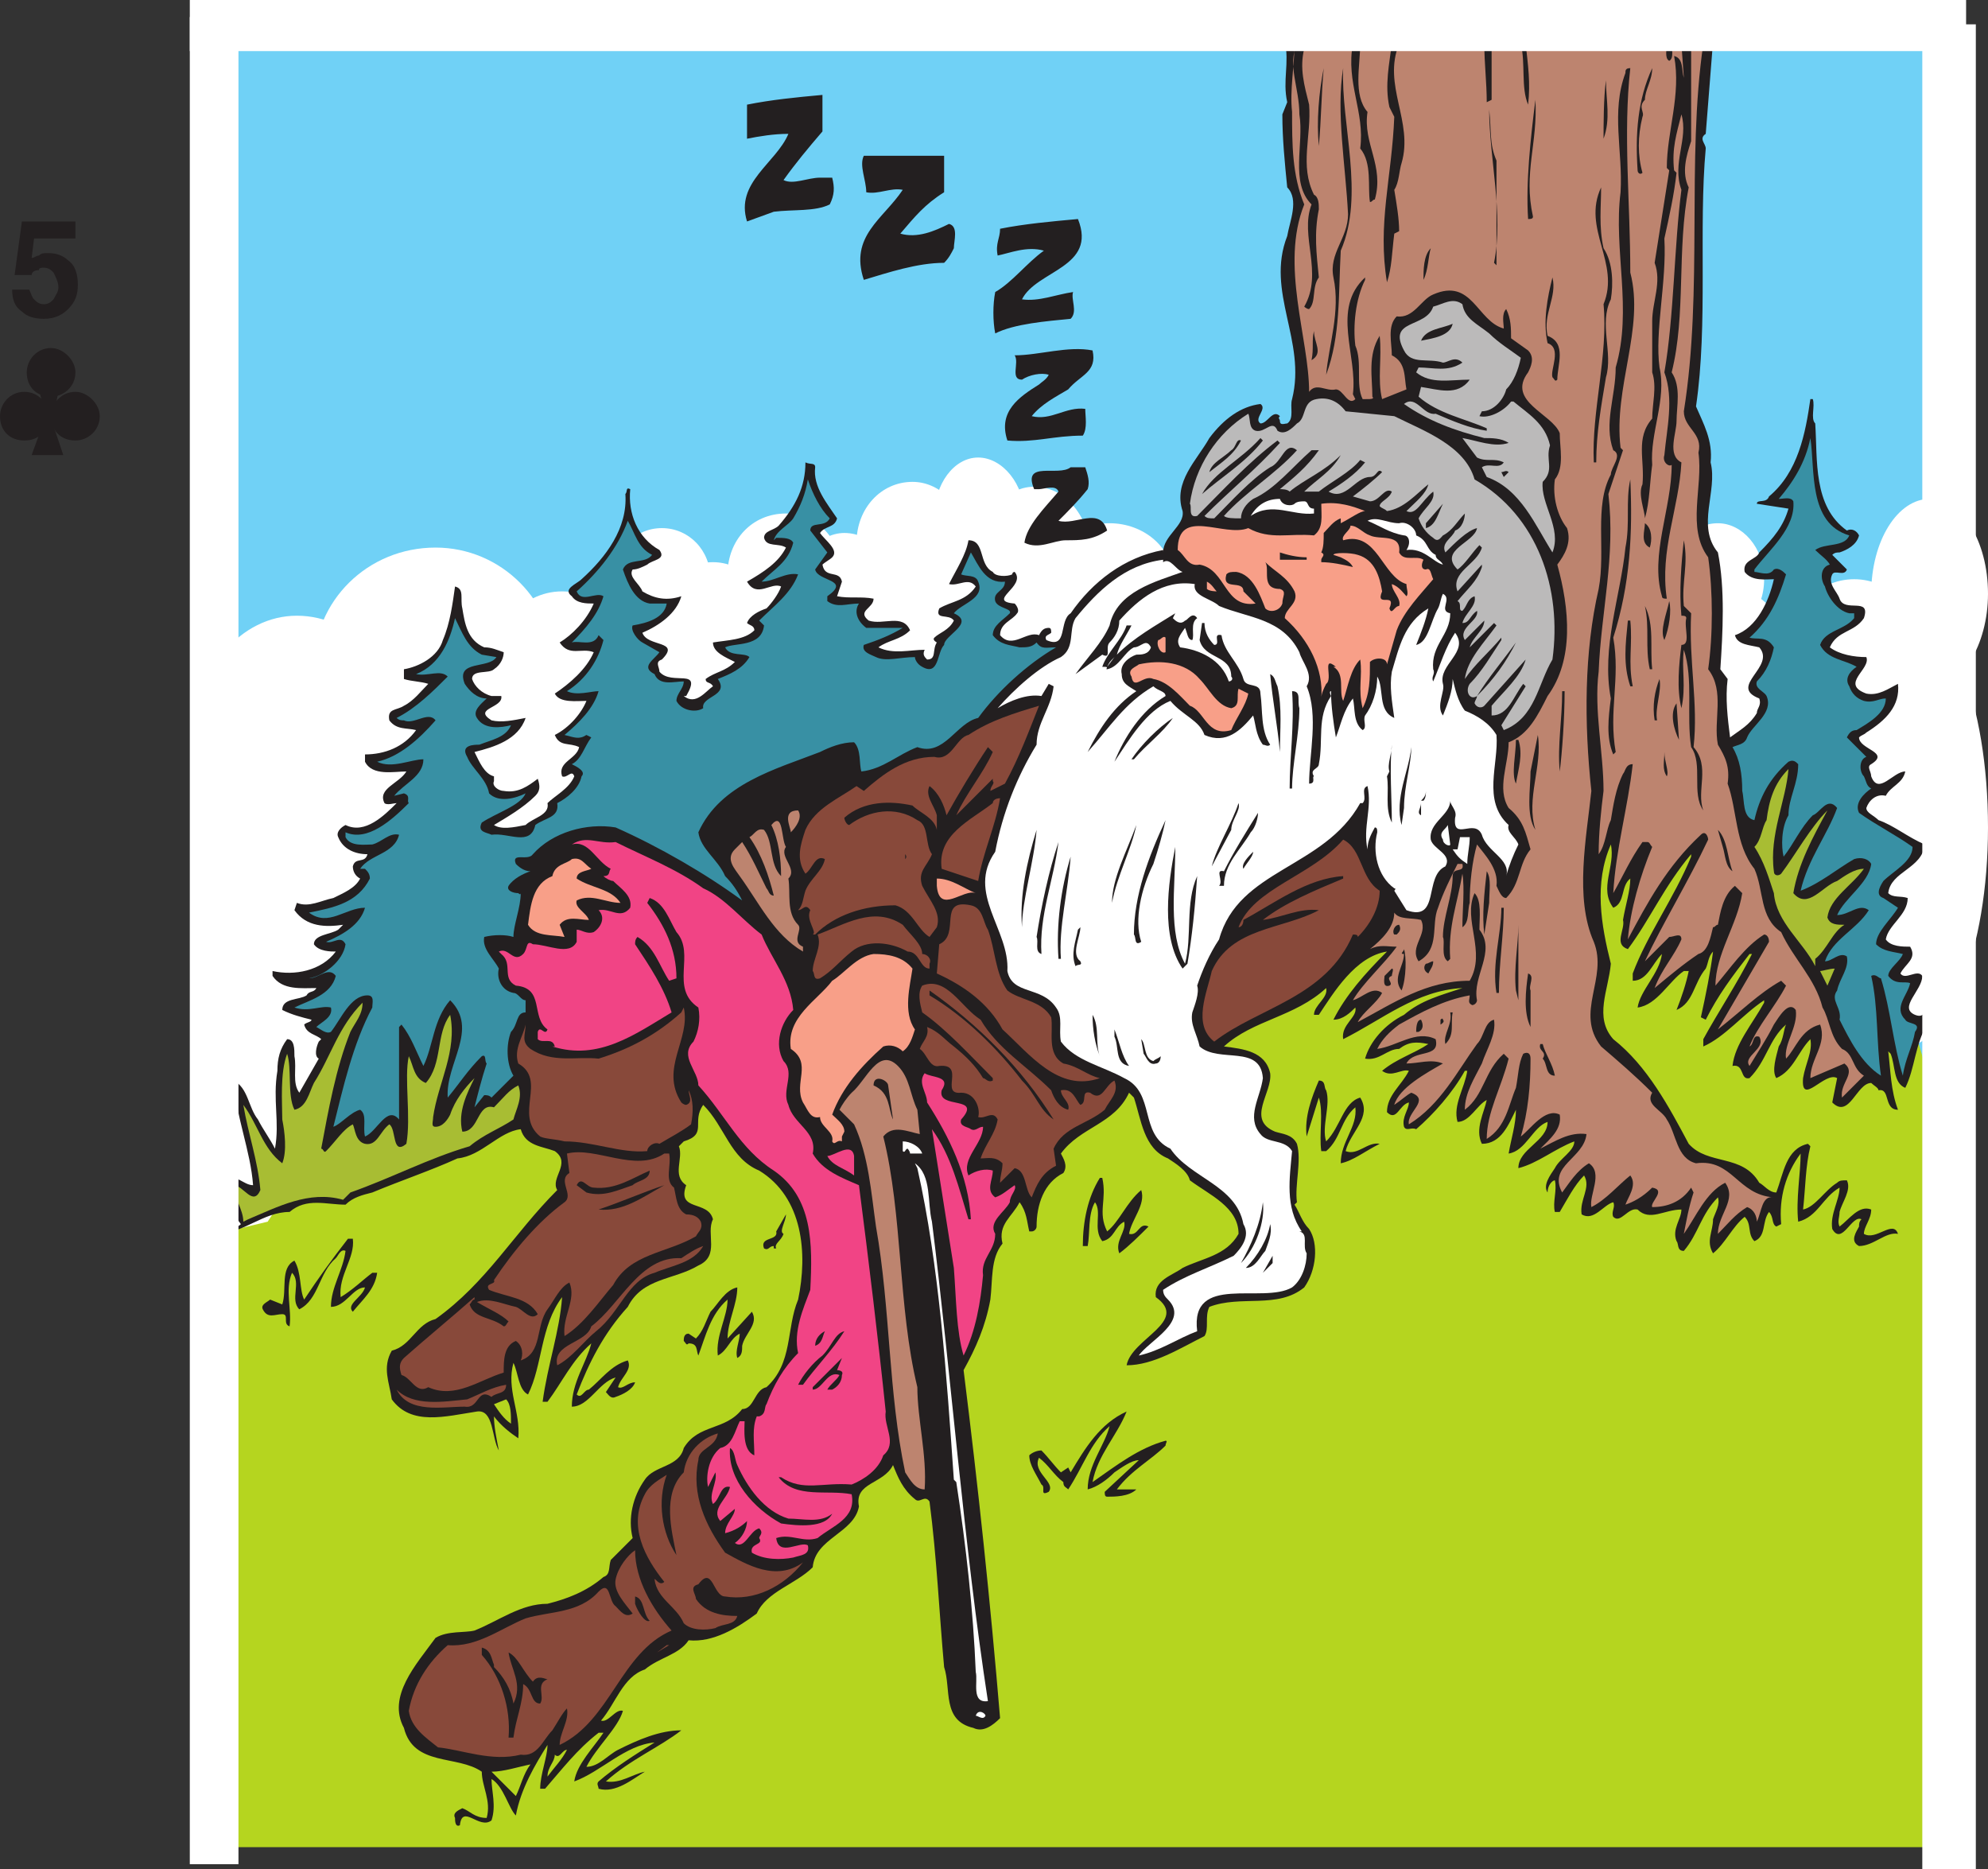 <svg xmlns="http://www.w3.org/2000/svg" width="612.75" height="576"><rect width="100%" height="100%" fill="#333333" stroke="none"/><path fill="#70d1f6" fill-rule="evenodd" d="M595.5 335.25v-324H69v369l526.5-45"/><path fill="#fff" fill-rule="evenodd" d="M91.5 264.75c18 0 32.25-16.5 32.25-37.5s-14.25-37.5-32.25-37.5c-17.25 0-31.5 16.5-31.5 37.5s14.25 37.5 31.5 37.5"/><path fill="#fff" fill-rule="evenodd" d="M134.25 242.25c20.25 0 36.75-16.5 36.75-36.75s-16.5-36.75-36.75-36.75c-21 0-37.5 16.5-37.5 36.75s16.5 36.75 37.5 36.75"/><path fill="#fff" fill-rule="evenodd" d="M173.25 234.75c12.75 0 22.5-11.25 22.5-26.25 0-14.25-9.75-26.25-22.5-26.25s-22.5 12-22.5 26.25c0 15 9.75 26.25 22.5 26.25M204 193.5c8.25 0 15-6.75 15-15 0-9-6.75-15.75-15-15.75s-15 6.75-15 15.75c0 8.25 6.75 15 15 15"/><path fill="#fff" fill-rule="evenodd" d="M219.75 207.75c9 0 16.5-7.5 16.5-17.25s-7.5-17.25-16.5-17.25c-9.75 0-16.5 7.5-16.5 17.25s6.75 17.25 16.5 17.25"/><path fill="#fff" fill-rule="evenodd" d="M242.25 195.75c9.75 0 17.25-8.25 17.25-18.75s-7.5-18.75-17.25-18.75c-10.5 0-18 8.25-18 18.75s7.5 18.75 18 18.75"/><path fill="#fff" fill-rule="evenodd" d="M260.25 202.5c9 0 16.5-9 16.5-18.75 0-10.5-7.5-19.5-16.5-19.5-8.25 0-15.75 9-15.75 19.5 0 9.75 7.5 18.75 15.75 18.75"/><path fill="#fff" fill-rule="evenodd" d="M281.25 186c9 0 16.5-9 16.5-18.75 0-10.5-7.5-18.75-16.5-18.75-9.75 0-17.25 8.25-17.25 18.75 0 9.75 7.5 18.75 17.25 18.75"/><path fill="#fff" fill-rule="evenodd" d="M301.5 177c7.5 0 14.25-8.25 14.25-18s-6.75-18-14.25-18-13.5 8.25-13.5 18 6 18 13.5 18"/><path fill="#fff" fill-rule="evenodd" d="M318.75 198c10.5 0 18-11.25 18-24 0-13.5-7.5-24-18-24-9.75 0-17.25 10.5-17.25 24 0 12.75 7.5 24 17.25 24"/><path fill="#fff" fill-rule="evenodd" d="M342 195c10.5 0 19.5-7.5 19.5-16.5 0-9.75-9-17.25-19.5-17.25s-19.5 7.5-19.5 17.25c0 9 9 16.5 19.5 16.5m187.5 1.5c7.5 0 14.25-8.25 14.25-18s-6.75-17.25-14.25-17.25c-8.25 0-14.25 7.5-14.25 17.25s6 18 14.25 18"/><path fill="#fff" fill-rule="evenodd" d="M534 234c10.5 0 18.75-12 18.75-26.25S544.5 181.5 534 181.5c-9.75 0-18 12-18 26.25S524.25 234 534 234"/><path fill="#fff" fill-rule="evenodd" d="M571.5 223.5c11.25 0 21-10.5 21-22.5 0-12.75-9.75-22.5-21-22.5s-21 9.75-21 22.5c0 12 9.75 22.5 21 22.5"/><path fill="#fff" fill-rule="evenodd" d="M594.75 212.25c9.75 0 18-13.5 18-29.25 0-16.5-8.25-29.25-18-29.25s-18 12.75-18 29.25c0 15.75 8.25 29.25 18 29.25"/><path fill="#fff" fill-rule="evenodd" d="M585 323.25c15.75 0 27.75-30.75 27.75-68.25 0-38.25-12-69-27.75-69s-28.5 30.75-28.5 69c0 37.5 12.75 68.25 28.5 68.25m-300-97.5c18 0 31.5-12 31.5-26.25 0-15-13.5-26.25-31.5-26.25-17.25 0-31.5 11.25-31.5 26.25 0 14.25 14.25 26.25 31.5 26.25m-79.5 12c13.5 0 24-13.5 24-30 0-17.25-10.5-30.75-24-30.75-12.75 0-23.25 13.5-23.25 30.75 0 16.5 10.5 30 23.25 30m-80.25 144v-142.5h-60v142.5h60"/><path fill="#fff" fill-rule="evenodd" d="M188.25 267.75v-49.5h-49.5v49.5h49.5m150-48v-39h-37.5v39h37.5"/><path fill="#231f20" fill-rule="evenodd" d="M3.75 89.25H9c.75 1.5.75 2.25 1.5 3s1.5 1.5 3 1.5 2.25-.75 3-1.5c.75-1.5 1.5-2.25 1.5-3.75s-.75-3-1.5-4.5c-.75-.75-1.5-1.5-3-1.5-.75 0-1.5 0-1.5.75-1.5 0-2.25.75-2.25 1.5H4.5l2.25-16.5h16.5v5.25H10.5l-.75 6c.75 0 1.5-.75 2.25-.75.75-.75 1.5-.75 3-.75 2.25 0 4.5.75 6 2.25 2.25 1.5 3 4.5 3 7.5s-.75 5.25-3 7.5c-1.5 1.5-3.75 3-7.5 3-3 0-5.25-.75-6.75-2.25-2.25-1.5-3-3.75-3-6.75m12 33c3.75 0 7.5-3 7.5-7.5 0-3.75-3.75-7.5-7.5-7.5-4.5 0-7.5 3.75-7.5 7.5 0 4.5 3 7.5 7.5 7.5m-8.25 13.5c4.5 0 7.5-3 7.5-7.5 0-3.75-3-7.5-7.5-7.5S0 124.5 0 128.25c0 4.5 3 7.5 7.5 7.5"/><path fill="#231f20" fill-rule="evenodd" d="M23.25 135.75c3.75 0 7.5-3 7.5-7.5 0-3.75-3.75-7.5-7.5-7.5-4.5 0-7.5 3.75-7.5 7.5 0 4.5 3 7.5 7.5 7.5"/><path fill="#231f20" fill-rule="evenodd" d="m12 120 1.5 6-.75 6-3 8.25h9.75l-3-9 .75-6.75 1.5-7.5-6.75 3"/><path fill="#b5d51f" fill-rule="evenodd" d="m66.75 380.25 15.75-3.75L117 324l189-83.25L491.25 225l72 63 27 30 5.25 17.25v234h-528l-.75-189"/><path fill="#231f20" fill-rule="evenodd" d="M528.75 12.75H528l-2.25 28.5c-2.25 1.5 0 3 0 4.5-2.25 24.75.75 54-3 79.5 2.25 5.25 5.25 10.5 4.5 17.25 2.25 9-4.5 19.5 2.25 27.75 2.25 11.25 1.5 24.75.75 36l2.25 3c-.75 6 0 12 .75 18 3-2.25 6-3.75 8.25-7.5 0-1.5 1.5-2.25.75-4.5-9.75-3.75 5.25-9.75 0-15.75-3-.75-6.75-.75-7.5-3.75 6.75-2.25 10.5-10.5 12-17.25-2.25 0-6.75.75-9-2.25-.75-3.75 3.75-3.75 4.5-6 4.5-4.5 7.5-8.25 9-13.5l-9.75-1.5c0-1.5 3 0 3.75-2.25 9-7.5 11.25-19.5 12.75-30h.75c.75 2.25-.75 6 .75 7.5.75 11.25-.75 25.5 9.75 33 1.5-.75 3 0 3.75 1.5-.75 3-3.75 4.5-6 5.25-.75 0-1.5 0-2.25.75l4.5 4.5c-.75 2.25-3.75 0-4.5 1.5-1.5 3 1.5 5.25 2.25 7.5 1.5 4.5 9.75-.75 7.5 6-3 4.5-8.25 3.75-10.5 9 3 2.25 7.5 3 11.25 3 1.5 3.75-8.25 8.25 0 11.25 3.75.75 6.75-1.5 9.75-3 .75 6.75-3.75 11.25-9.75 15-.75.75-1.5.75-2.25 1.5 0 3.75 9.75 4.5 3.75 8.25-1.5.75 0 2.25 0 3.75 2.25 6 6.75-1.5 10.5-1.5-.75 3.75-4.5 4.5-6 7.5-3-.75-5.25 1.5-6 3.75 0 1.5 2.25 2.25 3.75 3.75 4.5 1.5 9 5.25 14.25 7.5-.75 7.5-10.5 8.25-11.25 15 1.5 1.5 3.75.75 6 1.5 0 5.25-6 8.25-6.75 12.75 1.5 2.25 5.25 2.25 7.5 2.25 2.25 3.75-1.5 5.25-3 8.25 1.5 2.25 5.25-1.5 6.75.75 0 4.5-7.5 9.75-2.25 12 3.75 1.5 3-3 4.5-4.5l.75 1.5v25.5l1.5.75 3.75-6.75c1.5 3-1.5 5.25-3 7.5 0 1.5-1.5.75-2.25 1.5l-1.5-.75c0-6 .75-15 0-21.75-3.75 6-3.75 13.5-6.75 19.5-3.75-1.5-3-6.75-4.5-10.5L582 324c.75 6 .75 12 3 18-4.5 0-2.25-6.75-6-6 0-.75-1.5-1.5-2.25-2.25-4.5 0-6.75 11.25-12 6l1.5-7.5c-3.75-2.25-11.25 9-10.5 0 .75-4.5 3-8.25 2.25-12-3.75 3.75-5.25 9.75-10.5 12-1.5-2.25 0-6.75.75-9.75 1.5-2.25 1.5-5.25 2.25-6.75-5.25 4.5-6 11.25-11.25 16.5-3 .75-1.5-4.5-5.25-3.75.75-6.75 6-12.75 9.75-19.5v-.75c-6.75 4.5-12 11.25-18.75 14.25v-2.25C529.5 312 535.5 303 540 294h-.75c-5.25 6.75-9.75 12.75-13.5 20.25l-1.5-.75c1.5-6.75 3-14.25 3.75-20.25-1.5 1.5-1.5 3.75-2.25 5.25-3.75 4.5-3.75 10.5-9 12.75 1.5-3.75 3-8.25 3.75-12H519c-4.5 3-8.25 10.5-14.25 11.25.75-5.25 6.75-10.5 7.5-16.5-3 3-4.5 8.25-9 8.25V300c4.5-12 12.75-23.25 18-36v-.75C513 273 508.5 283.5 501.75 292.5c-4.5-1.5-.75-6-1.5-9 .75-4.5 2.25-9 2.25-12.75-3 2.25-1.5 7.5-5.25 9-4.5-6 .75-12.75-.75-19.5-5.25 12-3 24.75 0 36.75-.75 8.25-5.25 16.5.75 23.25 10.5 8.25 17.25 21 23.25 32.25 6 6.75 16.5 3 21.75 12 1.5.75 3 3 5.25 3 2.25-6 3-13.5 9.75-15l.75.75c-1.5 6-1.5 12.75-2.25 19.5 3.75-.75 6.75-6 10.5-8.25.75-.75 1.5-.75 3-.75 1.5 3-1.5 6.75-2.25 9.75 0 1.5-.75 3 0 4.5 3-2.25 6-6.75 9.75-5.25 0 3-2.25 5.25-2.25 7.5 3.75 2.25 9-4.5 10.5 0-3.75-.75-7.5 3.75-12 3.75-3-1.5-.75-4.5 0-6 0-.75 0-1.5.75-2.25-3-1.5-6 8.25-9 3-.75-4.5 2.25-9 2.25-12.75-5.25 3-6.75 9-12.75 10.5-.75-6.75.75-15 .75-21-4.5 6-6.75 13.5-6 21.75l-1.5.75c-1.5-.75-.75-3-2.25-4.5-2.25 3-.75 7.5-4.5 9-2.25-2.25-.75-5.25-3-7.5-3.75 3-6 8.25-9.75 11.25-2.25-3.75 0-6.75 0-10.5.75-2.25 2.25-4.5 1.5-6.75-5.25 5.25-6 11.25-10.5 16.5-2.25 0-1.5-2.25-2.25-3-1.5-3.75 1.5-6.75 1.5-9.75-5.25 0-9.75 3.75-13.5 0-3-.75-5.25 4.5-7.5 2.25-.75-1.5.75-3 0-4.5-3 .75-6 6-9.75 3.75-.75-4.5 3-8.25.75-12-3 3-5.25 7.5-7.5 11.25h-1.5c-.75-3 .75-6.75 0-9.75-.75 0-2.25 1.5-2.25 3.75-1.5-2.25.75-5.25 2.25-7.5 1.5-3 6-5.25 6-8.25-6 2.25-11.25 6.75-17.25 8.25 0-6 9-8.25 9-14.25-4.5 1.5-6.75 9-12 9.75.75-4.5 2.25-9 2.25-13.5-2.25 4.5-4.5 10.5-10.5 10.5-2.25-4.5.75-9.75 1.5-13.5-3 1.5-5.25 6.75-9 6.75-1.5-5.25 2.25-10.5 3-15.75h-.75c-3.75 6.75-9.75 13.5-15 18-1.5-.75-3 .75-3.75-.75-.75-3 1.5-5.25 1.5-7.5-3 .75-3.75 6-6.75 3 0-5.25 4.5-8.25 6.75-12.75-2.25-.75-5.25 2.25-8.25 0 4.5-3.75 9.75-5.25 14.25-8.25-3.75-.75-6-.75-9 1.5-3.75 0-6 3.75-10.5 3 1.5-5.25 6-10.5 12-13.5 5.25-4.5 11.25-6 18-8.25-14.25.75-24.75 9.75-36.75 15.75-.75-4.5 4.5-6.75 3.75-9.75-1.5 1.5-3.75 3.75-6.75 3.75 3.75-7.5 9.75-14.25 16.5-21-9.75 1.5-16.5 12.75-21 19.5H405c0-3 4.5-5.25 3.75-8.25-9.75 9-22.5 9.75-31.5 18 6 .75 12.75 1.5 14.25 8.25.75 6-7.5 14.25 1.5 18 2.25.75 5.25.75 6.75 3.75 1.5 5.25-.75 12.75 0 18l-.75.75c1.5 2.25 2.25 5.25 4.5 7.5 3 4.5 2.25 12.75-1.5 18-8.25 6.75-19.5 2.25-29.25 6-1.5 3 0 6.75-1.5 9-7.5 3.75-15.75 9-24 9 1.5-8.25 19.5-13.5 9-21-.75-5.25 5.25-6.75 8.25-9 6-3 13.5-3.75 17.25-10.5 0-8.25-9-12-15-16.5-.75-3-4.5-5.25-6.75-6.75-7.5-3-8.25-12-10.5-18.75l-1.5-1.5c-4.5 9.75-15 10.5-21 18.75.75 1.5 2.25 3.75.75 6-6 3-8.25 9.75-8.25 16.5 0 .75-.75 1.5-1.5 1.5h-.75c-.75-3-.75-6-3-9-2.25 4.5-6.75 6.75-5.25 12.75-3.75 4.5-3 11.25-3.75 17.25-1.5 8.25-4.5 15-8.25 21.75 4.5 36 8.25 71.25 11.25 107.25-2.25 2.25-5.25 4.5-8.25 3-9.75-2.25-6.75-12-9-18.75-1.5-16.5-2.25-33.75-4.5-51-1.5-2.25-3 .75-4.5-.75-3.75-3-5.25-6.75-6.75-10.5-3 6-12 5.25-10.5 12.75-1.5 8.25-13.5 9.75-14.25 18.75-5.25 5.25-14.25 7.5-17.25 14.25-6 4.5-13.5 9-21 8.25-3 4.5-9 5.25-13.5 9-6.75 2.25-9 10.5-13.5 15.75 2.25.75 4.5-3.75 6.75-3-1.5 5.25-8.25 11.25-11.25 17.25 3.75 0 6.75-3.75 9.75-5.25 6-3 12.75-6 19.5-6-6.75 5.25-15.75 9-23.25 15.75 4.5.75 8.25-2.25 12-3-3.75 2.25-9 6.75-14.25 5.25 0-.75-.75-1.5 0-2.25 5.25-4.5 11.25-8.25 17.25-12-9 .75-16.5 9-24.75 12 .75-5.25 6-10.5 9-15h-1.5c-6.75 5.25-11.25 11.25-16.5 17.25h-1.5c0-4.5 2.25-9.75 2.25-13.5-3.75 6-8.25 13.5-9.75 21.75-2.25-2.25-3.75-9-7.5-11.25 0 3.75 1.5 8.25 0 12.75-3.75 3-9-5.25-9.75 1.5-1.5.75-1.5-1.5-1.5-2.25-.75-1.5.75-2.25 2.25-3 2.25.75 3.75 3 7.5 3 1.5-5.25-1.5-9.75-1.5-14.25-7.5-5.25-21-1.5-24-13.5-5.25-9.75 3.75-19.5 9.75-27.75 3.75-2.25 9-1.5 12-2.25 7.5-3 14.25-8.25 22.5-8.25 6-1.5 12-3.75 17.25-8.25 2.25-.75 1.5-3 2.25-5.25L195 474c-1.5-6 0-12.75 3.75-18 3-4.5 10.5-3.75 12-9.75 4.5-7.5 12.75-5.25 18-12 3.75 0 3.75-6 7.5-6.75 8.25-7.5 6-18 9.75-27 3-14.25 1.5-31.5-12-39.75-9-3.75-10.5-13.5-17.25-20.25-3.75 5.25 1.5 9-6 11.25l-1.5 1.5c1.5 3.75-2.25 9 2.25 12-3 8.25 6.75 4.5 8.25 10.5-2.25 4.5 2.25 11.25-4.5 14.25-7.5 4.5-17.25 3.75-21.75 12.75-7.5 8.25-12 17.25-15.75 27 1.5 1.5 2.25-1.5 3.75-1.5 3.75-3 6.75-7.5 12-9 1.5 3-2.25 5.25-3 8.25 1.5.75 3-1.5 5.25-1.5-.75 2.25-3.75 3.75-6 4.5-1.5.75-2.25-.75-3-1.5l3-4.5c-5.25 1.5-8.25 9-13.5 9 0-7.5 4.5-13.5 6-19.5-6 5.25-9 12-13.5 18h-1.5c1.5-11.25 5.25-21.75 6-32.25-6.75 9-6 21-10.5 30-3-1.5-3-6.75-4.5-9.75-2.25 8.25 2.25 15 1.5 23.25-2.25-1.5-5.25-3.75-7.5-6.75 0 3 .75 6.75 1.5 10.5-2.25-3.75-1.5-12.75-6.75-12-9.75 1.5-20.25 4.5-26.25-3.75-.75-5.25-3-9.75 0-15 6-1.5 7.5-8.25 13.5-9.75 15.75-11.25 24-26.25 37.5-39.75-2.25-3.75 4.5-8.25-.75-12-3.75-1.5-9-1.5-10.5-6.75-6.75.75-12 8.25-19.5 9-8.25 3.75-17.25 6.75-26.25 10.5-3 .75-6 1.5-8.25 3.75-6 0-12-2.25-17.25 2.25-8.25 0-14.25 6.75-22.5 6.75.75-2.25 5.25-.75 7.5-3-3-3.75-4.5-9-4.5-13.5 3-2.25 5.25 1.5 8.25 1.5-.75-10.5-5.25-21-6-32.25 4.5 2.25 4.5 8.25 7.5 12 1.5 3 3.75 6 5.25 9 1.5-8.25-.75-15 .75-24 0-3.75.75-6.75 3-9.75 2.25 0 2.25 3 2.25 5.25.75 3.75-.75 8.25 1.5 11.25l6-10.5c-1.5-.75-.75-3.75 0-5.25l.75-.75c-1.5-1.5-4.5-1.5-5.25-4.5.75-.75 2.25-.75 2.25-1.5-3-.75-6-1.5-9-3 0-3.75 5.25-3 7.5-4.5.75-1.5 2.25-.75 3-2.25-4.5 0-10.5.75-13.5-3.75v-1.5c6.75 1.5 15 0 19.5-6-1.5 0-5.25 0-6.75-2.25 0-3 5.25-3 7.5-4.5l1.5-1.5c-5.25.75-11.25.75-15-4.5l.75-2.25c3.75 1.5 7.5-.75 11.25-1.5 3-1.5 6.75-3 8.25-6-1.5-.75-2.25-2.25-2.25-3.75.75-3 3.75-.75 4.5-3.75-3.75 0-7.5-1.5-9-5.25-.75-1.5.75-3 2.25-3.75 6 3 12-3 15.75-6.75-.75 0-3 .75-3.75 0-2.25-4.5 4.5-6 6.75-9.75-3.75 0-10.5 1.5-12.75-3v-2.25c6 0 12-2.25 15.75-7.5-3-.75-6 0-8.25-3-.75-3.75 2.25-3 4.5-4.5 3-1.5 5.25-4.5 7.5-6.75-2.25-.75-5.25-.75-7.5-1.5v-3c4.5-.75 10.5-3.75 12-9 2.25-5.25 3-11.25 3.75-16.5 3 .75 1.5 3.75 2.25 6.75.75 4.5 1.5 9.75 6.75 12 2.25 0 3.75.75 6 1.5 0 1.5-.75 3.75-3 5.25-1.5 1.5-6.75 0-6.75 3 .75 2.25 3 4.5 6 5.25h3c.75 3.75-9 3.75-3 7.5 3 .75 6.75 0 10.5-.75-2.25 6.75-9.75 9-15.75 10.5 1.5 3 3 6.75 6 7.5v1.5c-.75 1.5 1.5 3 3 3 4.5.75 7.5-1.5 10.5-3.75.75 2.25.75 3.75-.75 5.25-3.75 3.75-9 6.75-12.75 9 2.25 1.5 6 .75 9.75 0 2.25-2.25 7.5-3 6.75-6.75 2.25-2.25 6.75-4.5 8.25-8.25-.75-2.25-2.25.75-3.75 0-1.5-4.5 4.5-5.25 5.25-9-3-1.5-6 0-7.5-3.75 4.5-2.25 8.25-6.75 9.75-10.5-3 0-8.25.75-9.75-2.25 4.5-3 9.75-7.5 12-12.75-3.75-1.5-7.5 1.5-10.5-3 3.75-2.25 8.25-6.75 10.5-12-2.25 0-5.25 0-6.75-2.25-3-2.25 1.5-3.75 3-5.25 7.5-6.75 14.25-15.75 13.5-26.25.75-.75 0-2.25 1.5-1.5-.75 7.5 2.25 15 9 18.75 2.25 3-2.25 3-3.75 4.5-1.5.75-3 1.5-4.5 1.5-1.5 2.25 2.25 4.5 3 6.75 3.75 2.25 7.5 3 12 1.5-1.5 5.25-6.75 9-12 11.25 1.5 4.5 12 2.25 6 8.25-2.25.75-.75 2.25-.75 3.75 3.75 4.5 13.5-1.5 8.25 7.5h-.75c3.75 3 6.75-1.5 9-3-.75-1.5-2.25-.75-2.25-2.25 3-2.25 6-2.25 9-5.25-3-1.5-6.75-3-6.75-6 4.5-.75 9.75-.75 12.75-3.75 0-1.5-1.5-1.5-2.25-2.25.75-2.25 3.75-3.75 6-4.5 1.5-1.5 3.75-4.5 4.5-6.75-3-1.5-7.5 3.75-10.5-1.5 5.25-3 9.75-6 12-10.5-2.25-1.5-6 0-6.75-3 0-2.25 3-2.25 4.5-3.75 5.25-6 8.25-12 8.25-19.5 1.5.75 3 0 3 1.5-.75 6 3.75 11.25 6.75 15.75-.75 3-3.75 2.25-5.25 4.5 1.5 2.25 6 5.25 3.75 7.5-.75.75-2.25 1.5-3 2.25.75 4.5 5.25 1.5 6 5.25l-1.5 4.5c3.75.75 7.5 0 11.25.75 0 3-5.25 3.75-1.5 6.75 4.5 1.5 10.5-2.25 12.75 3-3 3-6.75 3-9.75 5.25 4.5 2.25 9.75.75 14.25.75-.75 1.5 0 2.25.75 3 3 0 1.5-3 3-5.25 0 0-1.5-.75-.75-1.5 1.5-1.5 4.5-2.25 6-5.25-1.5-2.25-6 0-4.5-3.75 3.75-2.25 8.25-2.25 11.25-6.75-2.25-3-5.25 0-8.25-.75 2.25-4.5 5.25-9 6-13.5 5.25 0 3 7.5 7.5 9.75.75 1.5 4.5 1.5 6 .75 0-.75.75-.75.75-.75 3.75 4.5-9 9 0 9.75.75.75 1.5 2.25.75 3-1.5 2.25-5.25 3-5.25 6.75 3.75 4.5 8.25-1.5 12 0 .75-1.5 1.5-2.25 3-2.25.75 0 .75.75.75 1.5-.75.75-2.25.75-1.5 2.25 6.75 3 3.75-6 7.5-8.25 6.75-9.75 16.5-17.25 28.5-19.5v.75c0-5.25 6.75-8.25 6-12.75-3-9 4.5-15.75 8.25-22.5 4.5-6 9.75-9.75 15.75-10.5 2.25 1.5-2.25 4.5 0 6 2.25 0 3.75-4.5 6-2.25-.75.75 0 .75 0 1.5 0 1.5 1.5.75 2.25.75 2.25-1.5.75-5.25 1.5-7.5 4.5-18-8.25-33-1.5-50.25.75-4.5 3.75-11.25 0-15-.75-7.5-1.5-15-1.5-22.5l1.5-3.75c-1.5-6.75.75-12-.75-18.75h-.75c-.75-1.5.75-1.5 1.5-2.25l132 .75v1.5"/><path fill="#bd846f" fill-rule="evenodd" d="M399.75 13.5c-3 6.75.75 13.5.75 21.75 1.5 9-3 21 3.75 27.75-3.75 9.75 3.75 21-2.25 31.5 0 0 .75.75 1.5.75 2.25-2.25.75-6.75 3-9.75-.75-7.5-1.5-13.5 0-21 0-1.5 0-3.75-1.5-4.5-4.5-9-.75-18-1.5-27.75-1.5-6-3-11.25-1.5-17.25l.75-1.5H417c-2.25 12 3.75 21 2.25 32.25 3.75 4.5 2.25 12 3 16.5.75 0 .75-.75 1.5-.75 3-10.5-3.75-17.25-2.25-27-4.5-5.25-2.25-14.25-2.25-21H429c-.75 6-2.25 12.75-.75 19.5l1.5 3c-.75 18.75-5.25 33-2.25 51 1.5-4.5 1.5-9 2.25-15l1.5-.75c0-3.75-.75-8.25-1.5-12.75 1.5-2.25 1.5-6 2.25-8.25 3.75-12.75-6-24-.75-36.75h26.25c0 6 .75 12 .75 18l1.5-.75V13.5h9c1.5 6 0 13.5 2.25 18.75.75-6.75 0-12-.75-18.75h43.5c0 1.5-.75 4.5.75 5.25 1.5-.75.75-3.75.75-5.25h3L519 24c-.75-2.25 0-6-3-6.75 2.25 12-2.25 23.25-2.25 34.5l.75.75L510 81c2.25 6-.75 12-.75 18v15.75c1.5 4.5 0 9.75 0 14.25-5.25 6-2.25 12.75-3 20.25-1.5 3 .75 8.25.75 10.5 1.5-5.25 1.5-11.25 2.25-16.5-.75-9.75 4.5-20.25 2.25-30C510 102 513.75 87 513 73.5c1.5-6.75 3-13.5 3.75-20.25l-.75-.75c-.75-6.75.75-11.25 2.25-17.25 2.25 7.5-3 15 0 23.25-2.25 17.25-2.25 39-5.25 56.25 3 8.25.75 17.25 0 25.5-.75 2.25 1.5 3.75 2.25 3 0 13.5-6.75 27.75-3 40.5 0 .75.75.75 1.5.75-2.25-15 3.75-27.75 4.5-42-4.5-2.25-1.5-9-1.5-12.75 0-4.5 1.5-10.5-1.5-15 4.5-18 1.5-37.5 5.25-57-2.25-4.5-.75-9.75.75-14.25v-30H525c-5.25 36 0 75.75-6 113.25 0 5.25 6 6.75 4.5 12.75 1.5 10.5-3.75 23.25 3 32.25 1.5 10.5 1.5 24 0 34.5 5.25 6.75 1.5 15.75 3 23.25 2.25 3.75 3.75 6.75 3 12 3 8.25 2.25 18.75 8.25 26.25 3 6.75 1.5 15 8.25 19.5 3.75 8.25 10.5 14.25 12.75 23.25 2.25 3.75 2.25 9 6 12.75 3.75 1.5 3 6 6.75 8.25l-6.75 6.75c-.75-4.5 4.5-7.5.75-10.5l-10.5 4.5c0-6 5.25-10.5 3-16.5-6 1.5-7.5 7.5-10.5 10.5-.75-4.5 3.75-9.75 3-15-2.25-3-5.25 2.25-6.75 4.5-2.25 4.5-5.25 9-7.5 12.75-2.25-3 5.25-5.25 3-9-2.25-.75-1.5 2.25-3 3 2.25-6 8.25-12.75 11.25-18.75l-1.5-1.5c-6.75 3.75-12.75 9.75-19.5 15l15.75-27c0-1.5-.75-2.25-1.5-2.25-6 3.75-10.5 10.5-15 15.75 0-9.75 6.75-18.75 8.25-28.5l-2.25-2.25c-3.75 3-4.5 8.25-5.25 12-.75 0-.75.75-1.5.75-.75 3-1.5 7.5-4.5 8.25-4.5 3-9 6.75-13.5 10.5 2.25-6 6-9.75 8.25-15 0-2.25-2.25-.75-3.75-.75l-7.5 7.5c5.25-11.25 13.5-24.75 19.5-37.5 0-.75-.75-3-2.25-1.5-10.5 9.75-16.5 21-22.5 32.25.75-9 3.75-19.5 7.5-28.5-.75-.75-.75-1.5-1.5-1.5h-1.5c-3.75 5.25-6 10.5-9 15.75.75-13.5 4.5-26.25 6-39.75-2.25 0-2.25 2.25-3 3-2.25 4.5-3 9.75-3.75 14.25-1.5 3-1.5 7.5-3.75 10.5 0-6.75.75-13.5 1.5-19.5 0-12-3-24.75-1.5-36.75.75-18.75 5.25-35.25 3-54.75l4.5-13.5-.75-.75c-2.25-18.75 7.5-36.75 3-54 0-21.75-2.25-42.75 0-63-1.5 0-1.5.75-1.5 1.5-4.5 12-.75 24-1.5 36.75-2.25 18 3.75 36-1.5 54 0 9-3.75 17.25-.75 25.5 3 1.5-.75 5.25-.75 7.5-5.25 9.75-1.5 23.25-3.75 35.25-4.5 19.5-4.5 41.25-2.25 62.25-1.5 14.25-5.25 33 .75 46.5 4.5 11.25-6 21.75 2.25 32.25 5.25 4.5 10.5 9 15.75 14.25-2.25 3.75 3 5.25 4.5 8.25 3 4.5 3 12 9 13.5 11.25-1.5 12.75 9.75 24 10.5-3.75-.75-3.75 4.5-5.25 7.5 0-1.5-.75-3.75-3-4.5-3.75 2.25-6 5.25-9 8.25 0-6 6-10.5 2.25-15.75-6 3-9 10.5-12.75 15.75.75-3.75 1.5-8.25 3-12.75l-.75-1.5c-3 4.5-7.5 6-12 6-.75-1.5 4.5-5.25 0-6-3 3-6 4.5-8.25 5.25.75-2.25 3.75-6 1.5-9-3.75 3-7.5 7.5-12 9.75-.75-3.75 3.75-10.5-.75-13.5-3.75 2.25-6 6-8.25 9-4.5-8.25 6.75-10.5 7.5-18-5.25-.75-9.75 2.25-14.25 4.5 3-3 6.75-6 6-10.5-4.5-2.25-9 4.5-12 6.75 2.25-7.5 3-15.75 3-24 0-1.5-.75-2.25-2.25-1.5-1.5 3-1.5 6.75-2.25 10.5-2.25 5.25-3 12-9 15.75 0-8.25 4.5-15.75 6.75-24.75l-1.5-1.5c-6 5.25-6 12.75-12 17.25 0-5.25 3-9.75 5.25-14.25 1.5-4.5 4.5-9 3.75-13.5-3 .75-3 5.25-5.25 7.5-6 8.25-11.25 18.75-21 24.75-.75-3.75 6.75-7.5.75-9.75-1.5.75-3 2.25-5.25 3.75 1.5-5.25 9.75-9.75 15-12.75-3.75-1.5-7.5 0-11.25 0 2.25-4.5 10.5-1.5 9-7.5-6-3-12 2.25-18 3 1.5-3 3.75-5.25 6.75-7.5 6.75-3.75 13.5-7.5 21.75-9 0 1.5-.75 2.25.75 3 .75 0 1.5-.75 1.5-1.5-1.5-7.5 6-15 .75-21.75 0-3.75.75-9-1.5-11.25-3.75 8.25 3.75 18-1.5 27-13.5 0-23.25 6.75-34.5 12.75 1.5-3 6-6 7.5-9-3-2.25-6 1.5-9 2.25 3-5.25 9.75-11.25 13.5-16.5-3 0-5.25-.75-8.25.75 3.75-3 7.5-6.75 7.5-11.25 1.5 2.25 5.25 1.5 8.25 2.25 2.25 4.5-3.75 8.25-.75 12.75 6.75-3.75 3.75-11.25 6-16.5 1.5-4.5 3.75-9 6-13.5h1.5c.75 3-3 .75-3 3.75 0 6-3 12.75-3 18.75.75 1.5-.75 6 1.5 7.5l.75-.75c-.75-9.75 2.25-17.25 3.75-26.25.75 4.5 0 11.25 0 16.5 2.25-1.5 1.5-5.25 2.25-7.5 0-6 .75-12.75 2.25-18 2.25 3 6.75 7.5 6 12.75.75 1.5 1.5 3.75 3 3.75 4.5-4.5 3.75-10.5 7.5-15-1.5-5.25-2.25-9-6.75-12.75-3.75-6 0-13.5 0-20.25 6-2.25 9-8.25 12-14.25 8.25-11.25 6.75-27 3-40.5 2.25-3 4.5-6.75 3-11.25-3-3.75-4.5-9.75-3.75-15 3-3.75 1.5-9.75 1.5-14.25-2.25-6-16.5-9.75-9.75-18.75.75-1.5 2.25-4.5 0-6.75l-5.25-3.75c0-3 0-6-1.5-9-1.5 1.5-.75 4.5-.75 6-8.25-2.25-9.75-15.75-21.75-10.5-3.75 1.5-6 7.5-11.25 6.75-3 3-1.5 8.25-1.5 12 4.5 2.25 3.75 6.75 4.5 10.5l-7.5 3c-1.5-6 0-12.75-.75-19.5-3.75 6-2.25 12.75-2.25 18.75.75.75-.75.75-1.5.75H420c-2.25-4.5 0-11.25-2.25-16.5-.75-6 0-14.25 3-20.25v-.75c-10.5 9.75-2.25 24-3.75 36l.75 1.5c-2.25 2.25-3.75-3-6-3-3 .75-6-2.25-8.25.75 0-16.5-9-39-1.5-57.75-3.75-9-3.75-18.75-3.75-28.5-.75-6.75.75-14.25.75-21h.75"/><path fill="#231f20" fill-rule="evenodd" d="M413.25 77.25c-.75 13.5 0 26.25-4.5 38.25.75-9 4.5-19.5 2.25-30-1.5-7.5 4.5-12 4.5-19.5-.75-15-3.75-31.5-1.5-45-.75 17.25 6.75 39-.75 56.25M507 30.75c-2.25 2.25 0 3.75-.75 5.25-1.5 6-1.5 12 0 17.25-.75.75-1.5 0-1.5-.75-.75-11.25 0-21.75 4.5-31.5 0 3.75-2.25 6.75-2.25 9.75M406.5 45c-.75-7.5 0-16.5 1.5-24-.75 8.25-.75 15.75-1.5 24m87.75-2.25c0-3.75 0-12.75.75-18 0 6 1.5 12-.75 18M253.5 40.5c-4.5 5.25-8.25 9.75-12 15 3 1.5 7.5-.75 11.25-.75h3.75c.75 3 .75 5.25-.75 8.25-4.5 2.25-11.25 1.5-17.25 2.25l-8.25 3c-3.75-12 9-18 12.75-27-4.5 0-9 .75-12.75 1.5v-10.5c7.5-1.5 15-2.25 23.25-3V40.5"/><path fill="#fff" fill-rule="evenodd" d="m519 30-.75 2.25L519 30"/><path fill="#231f20" fill-rule="evenodd" d="M472.5 66.75c0 .75-.75.75-1.5.75-.75-11.25.75-24.75 2.25-36.75.75 13.5-3.75 22.5-.75 36M461.25 49.5v32.25l-.75-.75c3-15-1.5-32.25-1.5-47.25.75 6.75 0 10.5 2.25 15.75M291 59.25c-6 3.75-9 7.5-13.5 12.75 5.25 1.5 10.5-.75 15-3 3 .75 1.5 5.25 1.5 7.5-.75 1.5-1.5 3-3 4.5-8.25 0-17.25 3-24.75 5.25-4.5-13.5 6-18.75 12-27.75-3.75-.75-7.5 1.5-11.25.75 0-3.75-2.25-8.25-.75-11.25H291v11.25M494.25 76.5c3 4.5 3 11.25 2.25 15.75-3.75 7.5.75 16.5-1.5 24-1.5 9-3 17.25-3 26.25h-.75c-.75-15.75 4.5-33 3-48.75 5.25-12.75-6.75-23.25-.75-36 0 6-.75 12 .75 18.75m-162-9c6 15-12.75 15.75-17.25 24.75 5.25.75 10.5-1.5 15.75-2.25-.75 2.25 1.5 6-.75 8.25-7.5.75-17.25 1.5-23.25 4.5-.75-3.75-.75-9 0-12.75 5.25-3 9.75-9 15-12.75-5.25-1.5-10.5.75-14.25 1.5-.75-3.75.75-5.25.75-8.25 7.5-1.5 15.75-2.25 24-3m106.5 18.75c0-3 0-7.5 2.25-9.75-.75 2.25-.75 6.75-2.25 9.75M477 103.5c6 2.25 3 9 3 13.5-.75.75-.75 0-1.5-.75-.75-2.25 3-9-1.5-10.5-1.5-6.75 0-14.25 1.5-20.25 1.5 6-3 11.25-1.5 18"/><path fill="#bbbaba" fill-rule="evenodd" d="M459 102.75c3 3 6.75 5.25 9.75 7.5-.75 3.75-2.25 7.5-4.5 9.75-.75 3-3.75 6.75-7.5 6.75l-.75 1.5c3 .75 7.5-1.5 9.75-4.5h.75c4.5 3.75 9.75 6.75 11.25 13.5-1.5 4.5 1.5 7.5-2.25 11.25-.75 6.75 6 14.25 3 21.75-5.25-8.25-9.75-19.5-20.25-23.25l-1.5-3c2.25-1.5 5.25.75 6.75-1.5-3-1.5-5.25 0-8.25-1.5l-4.5-6c4.5.75 9.75 3 14.25 1.5-2.25-1.5-5.25-1.5-7.5-1.5-9-2.25-17.25-5.25-24.75-10.5 3.75-3 6 3.75 9.75 3 5.25 2.25 10.5 4.5 15.75 5.25V132c-6.75-3-15-4.5-21-9.75l.75-3c5.25.75 11.25 3 15-2.25-6 0-12 1.5-16.5-2.25l.75-1.5c4.5 0 9 1.5 13.5-1.5-2.25-2.25-4.5 0-6 0-4.5-1.5-9.75.75-12-3.75-5.25-9.75 6.75-6.75 9-13.5 3-.75 6-3 9-.75.75 4.5 4.5 6 8.25 9"/><path fill="#231f20" fill-rule="evenodd" d="M438 105c1.5-3.75 6.75-3.75 9.75-5.25-.75 3.75-6 4.5-9.75 5.25m-33.75 6c.75-3.75 0-6 .75-9 0 3.75 3 6.75-.75 9m-67.5-3c1.5 6.75-3.75 7.5-7.5 12-3.75 2.25-8.25 4.5-11.25 8.25 6 1.5 10.5-3 16.5-2.25 0 2.25.75 6-.75 8.25-9 0-15 2.25-23.25 1.5-3-9 3.75-13.5 9.75-17.25.75-.75 2.25-1.5 3-3-2.25-.75-6 0-8.25 1.5-3.75 0-.75-5.25-2.25-7.5 7.5 0 16.5-3 24-1.5"/><path fill="#bbbaba" fill-rule="evenodd" d="m414.75 126.75 15 1.5c9 4.5 21.75 9 24.75 19.5 19.5 11.25 27 33.75 24 55.5-4.5 7.5-5.25 18-15 21.75l-.75-1.5 7.5-12-.75-.75c-3 3.75-4.5 9.75-9.75 9.75v-3c3.75-4.5 9-9 10.5-14.25L457.5 217.5c-.75.75-2.25.75-3-.75 0-.75.75-1.5.75-2.25-2.25 1.5-3.75-1.5-2.25-3.75 3.75-3.75 6.75-9 9.75-13.5v-.75c-3.75 4.5-8.25 8.25-11.25 12.75.75-6 6-11.25 9.75-16.5l-.75-.75-7.5 7.5c.75-3 4.5-5.25 4.5-8.25l-6 6c-2.25-3.75 4.5-6 3.75-9-2.25 1.5-2.25 3.75-4.5 3.75.75-3 4.5-5.25 3.75-8.25-2.25.75-2.25 3-3.75 4.5-1.5 0 0-2.25-1.5-3 3-3.75 6-6 7.5-10.5V174l-7.5 8.25c-2.25-6 6-8.25 7.5-13.5L456 168c-2.25 2.25-4.5 6-6.75 7.5-6-6 5.25-8.25 6-12.75-3 .75-6.75 4.5-9.75 7.5-1.5-3 2.25-4.5 3-6.75 2.25-.75 3-3.75 3-5.25-2.25 2.25-3.75 5.25-6.75 6.75-.75.75-1.5 2.25-3 .75-2.25-1.5-3.75-3.75-4.5-6 1.5-3 5.25-5.25 4.5-8.25-3.75 3-5.25 7.5-8.25 6 3-3 6-5.25 6.75-8.25-3.75 3-7.5 7.5-12.75 8.25-.75-.75-1.5-.75-2.25-1.5 0-1.5 3-2.25 3.75-4.5-2.25-1.5-3.75 3-6.75 3L417 153c3-2.25 6.75-5.25 9-7.5-1.5-1.5-1.5 1.5-3.75 1.5-4.5 0-7.5 7.5-12.75 4.5 3.75-2.25 8.25-5.25 11.25-9l-1.5-.75c-3 3.75-9 6.75-12.75 9.75H402c3.75-3.75 8.25-6 11.25-11.25-5.25 5.25-11.25 7.5-15.75 11.25-.75-.75-2.25-.75-3-.75 4.5-3.75 8.25-6.75 12-12h-2.25c-6 5.25-11.25 12-18 15-2.25 1.5-3.75 3.75-3.75 6-2.25 0-4.5 0-5.25-.75 6.75-7.5 15.75-12.75 22.5-20.25-3.75-3-4.5 3.75-8.25 5.25-6 3.75-12 10.5-17.25 15.75-1.5 0-2.25 0-3-.75 7.5-7.5 15.75-14.25 23.25-22.5l-.75-.75c-9 6.75-16.5 15-24.75 23.25-3 .75-1.5-3-2.25-3.75 1.5-11.25 8.25-21.75 18-27.75.75 1.5 0 4.5 2.25 5.25 3 .75 5.25-3.75 6.75 0 2.25 1.5 4.5-.75 6-2.25 3-1.5 1.5-6.75 6-7.5 3.75-.75 6.75.75 9 3.75"/><path fill="#231f20" fill-rule="evenodd" d="M389.25 135.75C384 142.5 376.5 147 370.5 152.25c3.75-6.75 12-10.5 18-17.25l.75.75"/><path fill="#3890a4" fill-rule="evenodd" d="M570 165c-1.5 3.75-7.5 2.25-10.5 4.5 1.5 1.5 3.75 3 4.5 4.5-3 .75-3 4.5-1.5 6.75.75 3 3.75 7.5 7.5 8.25h1.5v1.5c-3 3.75-9 3.75-10.5 8.25 2.25 4.5 7.5 4.5 11.25 6.75-2.25 1.5-3.75 3.75-2.25 6 .75 2.25 2.25 3.75 4.5 4.5 3 .75 4.5-.75 6.75-.75 0 4.5-5.25 7.5-9 9.75-1.5 0-2.25.75-3 2.25l6 6c-2.25.75-2.25 4.5-.75 6 .75 1.5.75 3 2.25 3.75-2.25 1.5-5.25 4.5-3.75 7.5 5.25 3.75 11.25 6.75 16.5 10.5 0 4.5-6 7.5-9 10.5-1.5 2.25-2.25 4.5 0 5.25l4.5 3c-2.25 3.75-6.75 7.5-6.75 11.25 2.25 2.25 5.25 2.25 8.25 3-.75 2.25-4.5 4.5-4.5 6.75 2.25 3 5.25 1.5 6.75 2.25-.75 3.75-5.25 7.5-1.5 11.25.75 1.5 5.25.75 3 3.75-.75 4.5-3 8.25-3.75 13.5-3-9.75-3.75-20.25-6.75-30-.75 0-1.5-1.5-3-.75 2.25 9.75 1.5 20.25 3 30.75-6-3.75-9.75-11.25-12.75-17.25.75-3.75-3-6-.75-9 .75-3.75 3.75-6.75 3-10.5-2.25-1.5-4.5 1.5-6.75 1.5 2.25-6.75 9.75-9.75 13.5-15.75-3-2.25-6 1.5-9.75 1.5 2.25-5.25 9.75-9.75 10.5-15.75-.75-1.5-3-2.25-5.25-1.5-5.25 3-10.5 7.5-16.5 9.75 2.25-9.75 8.25-17.25 11.25-25.5-3-3.75-5.25 1.5-7.5 2.25-3.75 3.75-6 9-9 12.75-.75-3-.75-9 1.5-12.75 0-5.25 3-9.75 3-15.75-.75-.75-1.5-1.5-3-.75-6 5.25-9 11.25-10.5 18-3.75-.75-3-6-3.75-9 0-5.25-.75-9.75-3-13.5 1.5-.75 3.75-.75 4.5-3 1.5-3.75 8.25-7.5 6-12.75-.75-1.5-3.75-2.25-3-4.5 3-3 4.5-6.75 5.25-10.5-2.25-3.75-5.25-2.25-7.5-3 6-5.25 9-12 11.25-19.5-.75-.75-2.25-2.25-3.75-1.5-1.5 2.25-4.5.75-6 .75v-.75c4.5-6 12.75-12.75 12-21-.75-1.5-3-.75-4.5-.75 4.5-5.25 8.25-11.25 9.75-18.75 1.5 9.75-.75 26.25 12 30"/><path fill="#231f20" fill-rule="evenodd" d="M382.5 135.75c-2.25 4.5-6 6.75-9.75 9.75.75-3 4.5-4.5 6.75-6.75 1.5-.75 1.5-3.75 3-3m-48 8.25c.75 2.25 1.5 4.5.75 6.75-3 3.75-6 6.75-9 9.75 5.25 1.5 12.75-4.5 15 3-4.5 3-8.25 3-12.75 3-3.75 0-8.25 3-12.75.75.75-5.25 6-10.5 10.5-15.75-.75-2.25-4.5-.75-6-.75h-1.5c-3.75-9 7.5-3.75 11.25-6.75h4.5m130.5 1.5-1.5 1.5-.75-1.5c.75 0 1.5-.75 2.25 0m32.25 51c2.25 12.75-1.5 22.5.75 35.25l-.75.75c-2.25-5.25-1.5-11.25-.75-17.25-3-15.75 3-31.5 4.5-46.5 1.5-7.5 0-14.25 1.5-21 .75 16.5 0 32.25-5.25 48.75"/><path fill="#3890a4" fill-rule="evenodd" d="M255.75 159.75c-1.5 3-6 .75-6 3.75l5.25 6.75-3.75 5.25c.75 3.75 11.25 3 3.75 8.25v1.5c3 2.25 6 .75 9.75.75-1.5 2.25-.75 5.25 2.25 7.5h11.25c-3.75 2.25-7.5 3.75-12 5.25-.75 2.25 2.25 3 3.75 3.75 3 1.5 7.5 0 12 0 0 .75.75 2.25 2.25 3 5.25 3 4.5-4.5 6.75-6.75 0-3 9.75-6.75 3-9.75 2.25-3 9.75-4.5 7.5-9.75-.75-2.25-3.75-1.5-5.25-2.25l3-6.75c2.25 3.75 4.5 9.75 10.5 9 0 3-3.75 3-3 6 .75 2.25 5.25 2.25 4.5 3.75-2.25 2.25-5.25 3.75-5.25 6.75 2.25 3 5.25 3 8.25 3.75 2.25 0 3.75 0 5.25-1.5 1.5 2.25 3 1.5 6 1.5-9 5.25-18 13.5-24 21.75-6.75 1.5-10.5 12-18.75 9-6 2.25-10.5 6.75-17.25 7.5-.75-2.25 0-6.75-2.25-9-3.75 0-7.5 1.5-10.5 3-13.5 5.25-30.75 9.75-37.5 24.75.75 5.25 6 8.25 8.25 13.5 2.25 2.25 3.75 4.5 5.25 7.5-11.25-8.25-25.5-16.5-39-22.5-9-1.5-19.5 1.5-25.5 8.25-1.5 2.25-6.75-.75-5.25 3 1.5 1.5 3 2.25 4.5 2.25-2.25.75-5.25 2.25-6.75 4.5-.75 1.5 1.5 2.25 3 2.25.75.75.75 0 .75 0 0 4.5-2.25 9.75-2.25 13.5-2.25-.75-6-.75-9 0-.75 3.75 3 6.75 4.5 9.75-.75 3 .75 6.75 4.5 7.5 1.5 0 2.25 2.25 3.75 2.25V312c-3 0-2.25 3.75-4.5 6-1.5 3.75-1.5 9.75.75 13.5l-6.75 6.75c-.75-.75-1.5-.75-2.25-.75l-3 3.75c.75-3 2.25-9 3.75-13.5-.75-.75 0-3-1.5-2.25-4.5 4.5-6.75 8.25-10.5 12.75-.75-10.5 9.75-21 .75-30-5.25 6-5.25 14.25-8.25 20.25-2.25-4.5-3.75-9-6.75-12.75l-.75.75V345c-3.75-4.5-6.75 3.75-10.5 5.25-.75-3 .75-6.75-1.5-8.25-3 .75-6 4.5-8.25 5.25 3-12 6-25.5 12-36.75 0-1.5.75-3.75-1.5-3.75-5.25 0-8.25 7.5-11.25 11.25-1.5.75-3-.75-4.5-1.5 1.5-1.5 5.25-3 4.5-6-3-.75-6.75 1.5-11.25 0 4.5-2.25 11.25-3.75 12.75-9.75-2.25-3-5.25.75-8.25.75 4.5-.75 10.5-5.25 11.25-10.5-1.5-3-3.75 0-6-.75 5.25-2.25 10.5-5.25 12-10.5-6 0-11.25 6-17.25 1.5 7.5-1.5 15-3 18.75-10.5 0-1.5-.75-2.25-1.5-3H111c3-4.5 10.5-4.5 12-10.5-3-.75-5.25 2.25-8.25 3-2.25 0-6.75.75-8.25-2.25v-1.5c6.75 3 14.25-3.75 19.5-9-.75-.75.75-2.25-1.5-3l-3 .75c3-3.75 9-6 9-11.25-3.75 0-9.75 3-14.25.75 6.75-1.5 12.75-6.75 18-12.75-2.25-3-6.75 1.5-9.75 0-.75 0-1.5 0-2.25-.75 6-3 11.25-8.25 15.75-12.75-2.25-2.25-6 0-9.75-.75 7.5-3 10.5-10.5 12-17.25 2.25 4.5 3.75 9 8.25 11.25l4.5.75c-2.25 3.75-12.75.75-9.75 8.25 1.5 2.25 3.75 4.5 6.75 4.5-1.5 1.5-4.5 3.75-3 6 2.25 3.75 7.5 3 10.5 2.25-1.5 3.75-6 4.5-9.75 6-1.5 0-6 0-3.75 3.75 1.5 3.75 6 6.75 6.75 11.25 3 3 8.25 1.5 11.25 0-1.5 3.75-9 6-13.5 9-1.5 3 1.5 3 3 3.75 5.25-.75 12 3.75 13.5-3 3-2.25 7.5-2.25 6.75-6.75 3-1.5 6.75-4.5 7.5-8.25 1.5-1.5-1.5-3-3-3.75 3-1.5 3.75-5.25 6-8.25l-1.5-.75c-2.25 1.5-3.75.75-6.75 0 4.5-3.75 9-8.25 10.5-13.5-2.25 0-6.75 1.5-9.75 0 6-3.75 9.75-9.75 11.25-15.75l-1.5-1.5c-1.5 3.75-6 1.5-8.25 2.25 4.5-4.5 8.25-9 9.75-14.25-2.25-1.5-6.75 2.25-8.25-1.5 6.75-6 12.75-13.5 15.75-21.75 2.25 3.75 3 8.25 7.5 10.5-2.25 3-7.5.75-9 4.5 1.5 4.5 3.75 9.75 8.25 10.5h5.25c-.75 4.5-6 6-10.5 6.75-.75 1.5 1.5 4.5 3 5.25l5.25 3c-1.5 2.25-6 4.5-1.5 6.75 1.5 3.75 6 2.25 9 2.25 0 2.25-2.25 3.75-2.25 6 1.5 3 6 3.75 8.25 2.25-.75-3.75 8.25-3.75 4.5-9 3.75-1.5 7.5-3 9.75-6.75-1.5-1.5-6 0-7.5-3 3-1.5 11.25 0 12-6.75l-1.5-1.5c4.5-4.5 9.75-8.25 12-14.25-3.75-.75-7.5 2.25-11.25 2.25 3.75-3.75 8.25-6 9.75-12-.75-1.5-3-1.5-5.25-1.5l-.75.75c.75-3 4.5-4.5 6-6.75 2.25-3.75 3.75-7.5 4.5-12 1.5 4.5 3.75 9 6.75 12"/><path fill="#fff" fill-rule="evenodd" d="M399 155.25c.75-.75 2.25-.75 3-.75 1.5 0 .75 2.25 3 2.25v1.5c-6.75.75-12.75-3.75-19.5.75 2.25-3.75 5.25-5.25 9-5.25.75 2.25 3.75 2.25 4.5 1.5"/><path fill="#f89f88" fill-rule="evenodd" d="M420.75 157.5c-1.5 0-4.5 2.25-7.5 3.75v-1.5c-2.25.75-3.75 3-5.25 4.5 0 2.25 0 4.5-.75 6 1.5.75 0 1.5 0 2.25v.75c3 0 6.75.75 9.75 1.5-.75-1.5-2.25-2.25-3.75-3L411 171c0-.75 5.25-.75 7.5 0 5.25 1.5 6.75 6.75 7.5 11.25-2.25 5.25 4.5 0 2.25 5.25.75 2.25 1.5-.75 3-.75.75-2.25-2.25-4.5-2.25-6.75 2.25.75 3.75 3 4.5 3.75.75-.75 0-2.25 0-3.75-7.5-2.25-9-16.5-19.5-13.5-.75-1.5 2.25-3 2.25-4.5 2.25 0 3.75 2.25 6 3 3 1.5 9.75-.75 9 5.25 1.5 3 5.25.75 7.5 2.25-.75 1.5-.75 3 .75 3 1.5-.75 1.5 1.5 2.25 3-3.75 4.5-9 9.75-11.25 15.75l-3 10.5c0-2.25-3.75-2.25-5.25-.75 0 5.25 0 9.75-2.25 14.25-1.5-6 0-9.75-.75-15-3 3-3.75 8.25-5.25 12.75-1.5-3 .75-8.25-3-10.5h.75c-4.5-3.75-.75 3.75-3 5.25-.75 1.5-1.5 3-1.5 4.5.75-9-3.75-18-11.25-24.75 0-3 4.5-4.5 3-8.25-2.25-4.5-6-6-9-9 1.5 2.25-1.5 8.25 4.5 8.25 2.25.75.75 2.25.75 4.5-.75 2.25-3.75 3-5.25 1.5-1.5-3.75-3.75-10.5-9-11.25-1.5 0-2.25 0-3 .75-1.5 5.25 5.25 1.5 5.25 5.25L387 186c-9.75 1.5-9-10.5-17.25-12-3.75.75-4.5-3-6.75-4.5 0-13.5 14.25-3.75 21.75-6.75 6.75 3.75 12.75 1.5 20.25 2.25 3-2.25 2.25-6 2.25-9.75 5.25-.75 9.75.75 13.5 2.25"/><path fill="#231f20" fill-rule="evenodd" d="M439.5 162.75v-1.5l5.25-6c-1.5 3-2.25 6.75-5.25 7.5"/><path fill="#fff" fill-rule="evenodd" d="M436.5 165c3.75 1.5 3 4.5 6 6 0 1.5 1.5 1.5 2.25 3-3-.75-6-5.25-11.25-4.5 1.5-2.25.75-4.5-.75-4.5-4.5-.75-7.5-3-11.25-4.5 3-1.5 6 .75 9.75.75 2.25-.75 5.25 1.5 5.25 3.75"/><path fill="#231f20" fill-rule="evenodd" d="M508.5 168.75c-3-1.5-1.5-5.25-1.5-7.5 2.25 1.5 2.25 5.25 1.5 7.5m10.5 18 2.25 2.25c-.75 15 2.25 27.75.75 41.25 5.25 6 .75 13.5 3 19.5-3.75-5.25 0-14.25-3.75-19.5-1.5-9.75.75-21-2.25-30-.75 6 .75 11.25-.75 18-1.5-6-.75-13.5 0-19.5 3 0 .75-5.25 1.5-8.25 0-.75-.75-.75-1.5-.75-.75-7.5 0-16.5.75-23.25 1.5 7.5-.75 12.75 0 20.25m-116.25-15v.75h-8.25v-2.25c2.25.75 5.25 1.5 8.25 1.5"/><path fill="#fff" fill-rule="evenodd" d="M358.5 173.25c2.25-1.5 3.75 2.25 6 3-8.25 3-20.25 6-22.5 16.5-2.25 5.25-6.75 9.75-10.5 15l8.25-6c3 1.5.75-2.25 2.25-3.75s3-3.75 3-6.75c6-6.75 13.5-12.75 23.25-11.25-.75 3.75 5.25 4.5 7.5 6.75 9 3.75 19.5 3.75 24.75 14.25.75 3 4.5 6.75 2.25 10.5 3.75 9 .75 21 .75 30 2.25 0 .75-2.25 1.5-2.25-1.5-2.25 1.5-2.25 1.5-3.75 1.5-7.5-.75-14.25 3.75-21 0 0-.75-1.5 0-1.5 0 4.5.75 9.75 1.5 14.25 1.5-3.75 2.25-8.25 5.25-12 .75 3 0 7.5 3 9.75 1.5-.75 0-3 .75-4.5 2.25-3 3.75-7.5 3.75-12 2.25 3.75 0 10.5 5.25 12.75-.75-5.25-1.5-9.75-.75-14.25 2.25-7.5 3.75-15 11.25-19.5-.75 3.75-2.25 7.5-3.75 11.25 3.75-.75 4.5-7.5 6.75-11.25.75-1.5.75-3 1.5-4.5 3 1.5-1.5 5.25 2.25 6 0 6.75-6 9.75-5.25 17.25.75 1.5-.75 2.25 0 3.75 2.25-5.25 3.75-10.5 6.75-15 4.5 6-5.25 9.75-3.75 15.75.75 2.25-2.25 6.75 0 9.75 1.5-3.75 3-7.5 3-11.25.75 3 1.5 6.75 3.75 9.75 3.75 1.5 7.5 3.75 9.75 7.5.75 9-4.5 20.25 3.75 27.75-.75 2.25 2.25 3.75 3 6-1.5 3-3 6.75-3.75 9.75 1.5-5.25-6-7.5-7.5-12.75-2.25-5.25-9 2.25-8.25-5.25.75-2.25-1.5-3.75-1.5-5.25 0 4.5-6.75 6.75-6 12 .75 3 6.75 4.5 4.5 8.25-6.75 3-1.5 17.25-12 13.5l-3.75-6s.75-.75 0-.75C424.5 270 423 262.5 424.5 256.5c0-.75 0-1.5-.75-1.5-.75 1.5-2.25 3.75-2.25 6.75-1.5-6.75 1.5-12.75 0-19.5-2.25.75 0 3.75-1.5 5.25h-.75c-11.25 20.25-37.5 20.25-43.5 42-3 4.5-5.25 9.75-6.75 14.25.75 2.25-.75 6-1.5 8.25-.75 3.75 1.5 6.75 2.25 10.5 6 5.25 18.75-.75 19.5 9.75-.75 6-5.25 12-.75 17.25 2.25 3 7.5 1.5 9.75 5.25-.75 8.25-2.25 17.25 3 24.75h-.75c3 .75.75 4.5 2.25 6.75 0 3.75-1.5 8.25-4.5 10.5-9 5.25-31.5-4.5-29.25 13.5-6 2.25-11.25 6-18 7.5 3-4.5 15.75-10.5 9-17.25-.75-.75-1.5-1.5-1.5-3 6.75-4.5 14.25-6.75 21.75-10.5 2.25-2.25 5.25-6 3-9.75-2.25-12-16.5-14.25-22.5-23.25-9.75-4.5-4.5-17.25-14.25-21.75-6.75-3.75-15-5.25-19.5-11.25-.75-3.75.75-7.5-1.5-10.5-4.5-6.75-13.5-3.75-15-11.25.75-12.75-12.75-24-3.75-36.75 2.25-12 6.75-23.25 12.75-33 0-6.75 4.5-11.25 5.25-18l-1.5-.75-2.25 3.75c-4.5-.75-9.75 1.5-13.5 3.75 5.25-6 12.75-12.75 19.5-15.75 4.5-3 2.25-8.25 4.5-12 6.75-8.25 15-16.5 27-18v.75"/><path fill="#f89f88" fill-rule="evenodd" d="M375 182.25s-2.25 0-3-.75v-2.25c1.5.75 2.25 2.25 3 3"/><path fill="#231f20" fill-rule="evenodd" d="M513 197.25c-1.5-3 .75-8.25 1.5-12 .75 3 0 8.25-1.5 12m-3.75 9h-.75c-1.5-6.75 0-12.75-1.5-19.5 3 6 1.5 12.75 2.25 19.5M361.5 190.5c.75.75 2.25 2.25 3.75.75.75 0 2.25-3 3.75-.75-2.25 1.5-.75 5.25-1.5 6.75-1.5 0-1.5-2.25-2.25-3.75-1.5 2.25-3 3.75-1.5 6 6 .75 12.75 3.75 15 10.5.75 0 1.5-.75.75-1.5 0-6.75-8.25-5.25-9.75-11.25l.75-5.25h.75c0 3 1.5 5.25 3 6.75 2.25 0-.75-3.75 2.25-3 .75 5.25 5.25 8.25 6.75 13.5.75 3 5.25.75 5.25 4.5.75 5.25 0 11.25 3 15.75-.75.75-1.5 0-2.25 0-2.25-3-2.25-6.75-3-9-3.75 4.5-8.25 9-15 6-1.5-4.5-6.75-6-10.5-10.5-7.5 3-12.75 12-17.25 18.75 3-7.5 8.25-15.75 15.75-20.25 0-1.5-2.25-1.5-3.75-3-9 5.25-13.5 12.75-20.25 20.25 3.75-7.5 8.25-14.25 15-18.75-2.25-1.5-4.5-2.25-4.5-5.25-.75-3 2.25-5.25 4.5-6 1.5 0 3.75 0 4.5-2.25-1.5-3-3 0-5.25 0-3 1.5-4.5 6-8.25 6.75-.75 0 .75-.75-.75-.75h-.75c1.5-4.5 6-8.25 7.5-12.75h1.5c-1.5 3-3.75 6-4.5 9 5.25-5.25 12-9 18-12.75l-.75 1.5m141 .75c.75 7.5-.75 12.75.75 20.25h-.75c-2.25-6.75-1.5-12.75-.75-20.25h.75"/><path fill="#f89f88" fill-rule="evenodd" d="M359.25 196.5v4.5c-1.5.75-3-2.25-2.25-3.75.75 0 1.5-1.5 2.25-.75"/><path fill="#231f20" fill-rule="evenodd" d="M455.25 214.5c3.75-6 8.25-11.25 12-16.5-3 6-6.75 11.25-12 16.5"/><path fill="#fff" fill-rule="evenodd" d="M341.25 205.5c.75-1.5.75-1.5 2.25-3l-2.25 3"/><path fill="#f89f88" fill-rule="evenodd" d="M379.5 218.25c3-.75 1.5-3.75 2.25-6l3 1.5c-.75 3.75-3.75 7.5-5.25 11.25-7.5 2.25-8.25-6-12.75-7.5-3-3-6.75-7.5-11.25-8.25-3-1.5-6 3.75-6.75-.75-1.5-2.25 1.5-3 2.25-3.75 6.75-1.5 14.25-.75 18.75 4.5 3 3 5.25 8.25 9.75 9"/><path fill="#231f20" fill-rule="evenodd" d="M393.75 211.5c1.5 6.75.75 13.5.75 20.25-.75-8.25-2.25-15.75-3-24 1.5.75 1.5 2.25 2.25 3.75m117 10.5H510c-.75-4.5 0-9 1.5-12.75.75 3.75-1.5 9-.75 12.75m-110.25-3.75c0 8.25-2.25 17.25-2.25 24.75h-.75c0-9.75 1.5-19.5.75-30 3 0 1.5 3 2.25 5.25m81.75-5.25c0 8.25-.75 18.75-1.5 24.75-.75-8.25.75-15.75.75-24.75h.75m35.25 15c-1.5-3-3-8.25-.75-11.25l.75 11.25"/><path fill="#88493a" fill-rule="evenodd" d="M320.25 217.5c-3 7.5-6 15.75-10.5 24l-4.5 2.25c0-1.5 1.5-2.25.75-3V240l-11.25 11.25c3-6.75 8.25-12.75 11.25-19.5l-1.5-1.5c-4.5 6.75-9 14.25-12.75 21-.75-3-2.25-6.75-5.25-9-1.5 3 1.5 6 2.25 9v4.5c-.75-3.75-5.25-5.25-7.5-7.5-6.75-1.5-15-1.5-21 3.75 0 .75.75 2.25 1.5 2.25 6-4.5 14.25-6 21-1.5 3.75 1.5 2.25 7.5 4.5 10.5-1.5 3.75-4.5 5.25-3 9.75 2.25 4.5 6 8.25 4.5 12.75l-2.25 3c-3.75-2.25-5.25-8.25-10.5-9.75-9.75 0-18.75 3-24.75 9h-.75c1.5-.75-2.25-4.5-.75-7.5-1.5-2.25-2.25 0-3.75 0 1.5-1.5 1.5-3.75 2.25-6 1.5-3.75 5.25-6 6-9.75-3-1.5-3.75 3-6 4.5-3-4.5-1.5-9 0-13.5 3-6.75 10.5-9.75 15.75-13.5l2.25 1.5c6-5.25 12.75-10.5 21.75-10.5 5.25 1.5 6.75-6 10.5-6.75 6.75-4.5 14.25-6.75 21.75-9"/><path fill="#231f20" fill-rule="evenodd" d="M349.5 234h-.75c3-4.5 8.25-9.75 12.75-12.75-3 4.5-8.25 8.25-12 12.75m123.75 21.75c-3-4.5-1.5-12.75-1.5-18L474 226.5c1.5 9.75-3.75 19.5-.75 29.25M468 228c1.5 4.5 0 9-.75 13.5-1.5-3 0-9 0-13.5h.75m-39 25.5c-2.25-4.5-.75-9.75-1.5-14.25l.75-1.5c-.75-2.25.75-5.25.75-8.25-.75 6.75 0 17.25 0 24m3.75-4.5-.75 5.25c-2.25-8.25 2.25-16.5 3-24 0 5.25-2.25 12-2.25 18.75m81-9.75c-1.5-2.25-.75-4.5-.75-7.5 0 3 1.5 6 .75 7.5"/><path fill="#a8bd33" fill-rule="evenodd" d="M546.75 268.5c0 1.5 1.5 1.5 2.25.75 4.5-6 9-14.25 14.25-19.5-4.5 8.25-9 16.5-10.5 25.5 4.5 5.25 9-2.25 13.5-3.75 2.25-1.5 5.25-3.75 8.25-3.75-3.75 5.25-10.5 9-11.25 15 .75 2.25 3 2.25 5.25 2.25-3.75 2.25-5.25 7.5-9 10.5v2.25c-3.75-7.5-12-13.5-12.75-22.5-1.5-4.5-3-9.75-6-14.25 2.25-2.25 2.25-6 3.75-8.25.75-6 2.25-11.25 6.75-15.75-.75 9.75-6 20.25-4.5 31.5"/><path fill="#231f20" fill-rule="evenodd" d="M438.75 246.75H438c.75-.75 1.5-1.5 1.5-3 0 .75 0 2.25-.75 3"/><path fill="#88493a" fill-rule="evenodd" d="M308.25 246c-1.5 9-5.25 16.5-6.75 25.5l-11.25-3.75c-1.5-10.5 9-15 15.75-20.25 0-.75.75-1.5 2.25-1.5"/><path fill="#231f20" fill-rule="evenodd" d="m379.5 255.75-6 11.25c1.5-6 6-12.75 8.25-19.5.75 2.25-2.25 5.25-2.25 8.25m58.5-4.5c-1.5-.75 0-2.25 0-3.75v3.75"/><path fill="#bd846f" fill-rule="evenodd" d="M246 249.75c1.5 2.25-.75 5.25-2.25 6.75 0-1.5-3-6.75 2.25-6.75"/><path fill="#231f20" fill-rule="evenodd" d="M385.5 256.5c-3 5.25-8.25 9.75-8.25 16.5h-1.5c1.5-1.5-1.5-5.25 1.5-4.5 3-6 6.75-12 10.5-18 0 1.5-.75 4.5-2.25 6m-30 9.75c-3.75 7.5-6 17.25-3.75 24-2.25 1.5-1.5-1.5-2.25-2.25 0-12 4.5-24 9.75-35.25-.75 3.75-2.25 9-3.75 13.5"/><path fill="#bd846f" fill-rule="evenodd" d="M242.25 261c-2.25 3 3.75 6.75.75 9.75.75 4.5-.75 10.5 3 14.25 1.5 1.5-2.25 5.25 1.5 6.75v1.5c-9-5.25-13.5-15-19.5-23.25-1.5-2.25-4.5-5.25-1.5-8.25l2.25-2.25c3 4.5 5.25 9.75 7.5 14.25.75.75.75 2.25 2.25 2.25-1.5-6-3.75-12.75-7.5-18 1.5-.75 2.25-3 4.5-2.25 3 3.75 1.5 10.5 5.25 14.25 0-5.25-.75-11.25-3-15.75 3.75-4.5 3 4.5 4.5 6.75"/><path fill="#fff" fill-rule="evenodd" d="M447 260.25c0 .75-2.25 0-2.25-1.5-1.5-2.25.75-3 1.5-4.5l.75 6"/><path fill="#231f20" fill-rule="evenodd" d="M342.75 278.25c0-7.5 4.5-15.75 7.5-24-1.5 7.5-6 15.75-7.5 24M534 268.5c-2.25-1.5-2.25-5.25-3-7.5l-1.5-5.25c3 3 3 9 4.5 12.75m-219 17.25c-.75-9.75 1.5-20.25 4.5-30-.75 9.75-4.5 21.75-4.5 30"/><path fill="#f14485" fill-rule="evenodd" d="M189.75 259.5c9 4.5 18.75 8.25 27 14.25 6.75 3 12 9.75 18 14.25 3 7.5 9 14.25 9.75 23.25-3.75 3.75-6 10.5-3 15.75 3.75 3.75-.75 9 1.5 13.5 1.5 6 9 8.25 7.5 15 3 5.25 9 7.5 14.25 9.75 3 23.25 6 48 8.25 69.75-.75 4.5 3.75 9.75-.75 13.5-1.5 4.5-6 7.5-9.75 9-9-.75-15 2.25-21.75-2.25H240c5.25 6.75 15 3.75 22.5 5.25 1.5 7.5-6 9.75-10.5 13.5-4.5 1.5-8.25-1.5-12.75 0 .75 6 7.5.75 9.75 2.25.75 3-2.25 3-4.5 3.75-3.75.75-9 .75-12.75-1.5-.75-3 3.75-2.25 2.25-4.5 0-.75 1.5-1.5 0-3-3 .75-4.5 6.75-7.5 4.5 2.25-1.5 3.75-4.5 3.75-6.75-1.5 1.5-3.75 3-6.75 3.75 0-3 3-5.25 3-7.5l-4.5 3.75c-3-3.75 2.25-6.75 3-10.5-3-.75-3 3.75-5.25 5.25-1.5-3 1.5-6.75.75-9.75l-2.25 4.5c-.75-3 0-9 3.75-12 3.75-.75 4.5-5.25 6-8.25h1.5c0 2.25-.75 9 3 10.5 0-4.5-.75-8.25.75-12h.75c2.25-.75 1.5-3 2.25-3.75 2.25-6 5.25-11.25 9.75-15.75-1.5-6.75 1.5-13.5 3.75-19.5.75-14.25.75-28.5-11.25-36.75-10.5-6.75-15-17.25-23.25-26.25 0-4.5-6-9-1.5-13.5 1.5-3 2.25-6.75 1.5-10.5-9-6-.75-16.5-6.75-23.25-2.25-3.75-3.75-9-8.25-10.5l-.75 1.5c5.25 6.75 9 14.25 9 23.25l-2.25.75c-3-4.5-4.5-10.5-9.75-13.5-.75.75-.75 1.5-.75 2.25 4.5 6.75 9 13.5 11.25 21-11.25 6.75-22.5 15-36.75 10.5h.75c-.75-3-3.75-.75-5.25-2.25V318c.75-2.25 2.25 1.5 3-.75-5.25-3.75-.75-12.75-9.75-13.5-4.5-2.25-.75-6.75-4.5-9.75l-.75-.75c3-1.5 4.5 3.75 7.5.75 1.5-1.5.75-4.5 3-3 4.5 0 11.25 3.75 13.5-.75v-3.75c1.5 0 3 1.5 5.25.75 2.25-1.5 3.75-4.5 1.5-6.75 3.75-.75 6.75 3 9.75-.75.75-3.75-3-6-5.25-8.25-.75 0-2.25-.75-3-1.5 2.25 0 1.5-1.5 2.25-2.25-4.5-2.25-6.75-9-12-7.5 4.5-3 8.25 0 13.5-.75"/><path fill="#fff" fill-rule="evenodd" d="M453 258c0 3-.75 5.25-.75 8.25-2.25-1.5-3-2.25-4.5-4.5h1.5L450 258h3"/><path fill="#88493a" fill-rule="evenodd" d="M425.25 274.5c0 5.25-3 10.5-6.75 14.25 0-.75-.75-.75-1.5-.75-8.25 19.5-29.25 22.5-42.75 33-6.75-5.25-2.25-15-.75-21.75 6-13.5 21.75-12.75 33-18.75-6-.75-11.25 2.25-17.25 3 6.75-5.25 15.75-9 24.75-12.75V270c-11.25.75-21 8.25-30.75 13.5 0 1.5-.75 2.25-1.5 2.25 4.5-12 22.5-15.75 32.25-27 6 3 5.25 12 11.25 15.75"/><path fill="#231f20" fill-rule="evenodd" d="M321 294c-2.25-.75-.75-3.75-1.5-5.25 1.5-9.75 3.75-20.25 6.75-29.25-1.5 12-6 22.5-5.25 34.5m44.25 3c2.25-8.25 0-18.75 3.75-27-.75 10.5-1.5 18-3 27l-1.5 1.5c-6.75-9.75-4.5-26.25-2.25-37.5 0 12.75-2.25 26.25 3 36m18-29.25c-.75-1.5 1.5-3.75 3-5.25 0 1.5-2.25 3.75-3 5.25M279 263.25s.75.75 0 1.5v-1.5m48 32.25h-.75c-.75-10.5.75-21.75 3.75-31.5-.75 10.5-3.75 21.75-3 31.5"/><path fill="#f89f88" fill-rule="evenodd" d="M182.25 267.75c-1.5.75-4.5.75-4.5 3 4.5 3 10.5 3 13.5 7.5-4.5 0-9-3-13.5-.75-.75 2.25 3 3.75 3.75 6-3 0-6.75-1.5-9 1.5l1.5 3.75c-3.75-.75-9 0-11.25-3.75.75-6 1.5-12.75 7.5-15 .75-3.75 4.5-3.75 6-5.25 3-.75 3.75 1.5 6 3"/><path fill="#231f20" fill-rule="evenodd" d="m459 278.25-1.5 9.75c-.75-6 0-12.75.75-19.5 1.5 2.25.75 6 .75 9.75"/><path fill="#f89f88" fill-rule="evenodd" d="M300.75 275.25c-3.75-1.5-11.25 6.75-12-2.25v-2.25c4.5 0 8.25 3 12 4.5"/><path fill="#88493a" fill-rule="evenodd" d="M304.5 286.5c2.25 6 2.25 13.5 6 18.75 3.75 3 10.5 3 13.5 8.25.75 4.5-1.5 11.25 3.75 14.25 4.5.75 7.5 3.75 11.25 4.5-12.75 4.5-21.75-7.5-30-15-4.5-8.25-12-13.5-20.25-17.25l.75-9c6.75-3-.75-14.25 9.75-12 3.75.75 3.75 5.25 5.25 7.5"/><path fill="#231f20" fill-rule="evenodd" d="M463.5 279.75C463.5 288 462 297 462 306h-.75c-1.5-9 1.5-18 1.5-26.25h.75"/><path fill="#88493a" fill-rule="evenodd" d="M278.25 285c2.25 3 6 6 6 9 1.5 0 3 1.5 2.25 3v1.5c-3 0-3-5.25-6.75-5.25-5.25-3-12.75-3.75-17.25 0-3.75 3-6 6-9.75 8.25-2.25.75-1.5-1.5-2.25-2.25 0-3.75 3-7.5 1.5-11.25 8.25-3 17.25-9 26.25-3"/><path fill="#231f20" fill-rule="evenodd" d="m468 308.25-.75-3c-.75-6.75.75-14.25.75-20.25v23.25M431.25 285c.75 1.5 0 2.25-.75 3h-.75c-.75-.75 0-3 1.5-3M333 296.25c.75 1.5-.75.75-1.5 1.5-1.5-3.75 0-7.5.75-11.25l.75-.75c0 3-3 8.25 0 10.5m99 9c-3-3.75.75-7.5.75-11.25-1.5 0 0-.75 0-1.5.75 2.25.75 9-.75 12.75"/><path fill="#f89f88" fill-rule="evenodd" d="M281.25 298.5c-.75 5.25-3 13.5.75 18.75-.75 2.25-1.5 5.25-3.75 6.75-1.5-1.5-3.75-2.25-6-1.5-6.75 6-12.75 12.75-15.75 21 1.5 1.5 3.75 3 3.75 5.25l-.75 1.5v1.5c-1.5-.75-2.25 1.5-3 0 .75-3-3.75-4.5-3.75-7.5-3 .75-3.75-2.25-5.25-4.5-3-6 3-12-3.75-16.5-1.5-9.75 8.25-15 12.75-21 3.75-2.25 7.5-7.5 12.75-8.25 4.5 0 9 .75 12 4.5"/><path fill="#231f20" fill-rule="evenodd" d="M441.75 296.25c0 1.5-.75 2.25-1.5 3.75-1.5-.75-1.5-2.25-.75-3 .75 0 1.5-.75 2.25-.75m-12.75 4.5c-2.25.75.75 2.25-.75 3-2.25.75-1.5-2.25-1.5-3l2.25-2.25c.75 0 0 1.5 0 2.25"/><path fill="#a8bd33" fill-rule="evenodd" d="m563.25 303.75-2.25-4.5c.75 0 3-.75 4.5-.75l-2.25 5.25"/><path fill="#231f20" fill-rule="evenodd" d="M471.75 305.25v11.25c-2.25-4.5-1.5-11.25-.75-16.5 2.25.75 0 3.75.75 5.25"/><path fill="#88493a" fill-rule="evenodd" d="M324 336c.75 2.25 2.25 5.25 5.25 6 .75-2.25-2.25-3.75-2.25-6 3.75-.75 4.5 3 6 4.5 2.25-.75 0-4.5 3-3.75 3.75 3 4.5-2.25 7.5-3.75 1.5 3.75-1.5 6-3 9-5.25 4.5-12.75 5.25-15.75 12l.75 5.25c-4.5 2.25-6 6-7.5 9.75-2.25-2.25-1.5-8.25-5.25-9l-4.5 4.5c0-2.25.75-3.75.75-6-2.25-2.25-4.5-1.5-6.75-1.5 1.5-4.5 4.5-7.5 5.25-12-1.5-3-3.75 0-6-.75.75-2.25-.75-7.5-5.25-7.5-6.75.75 1.5-9-6.75-8.25-3 .75-3.75-3.75-6-5.25.75-2.25 3-3.75 2.25-6.75 3.75 1.5 5.25 3.75 8.25 6 3.75 3 6.75 6 9 9.75.75 0 1.5 1.5 3 .75v-.75c-6.75-6.75-14.25-15-21.75-20.25-.75-3-1.5-6 0-8.25 7.5-3 12 6.75 18 10.5 5.25 9 14.25 14.25 21.75 21.75"/><path fill="#231f20" fill-rule="evenodd" d="M324.75 345c-4.5-3-5.25-7.5-9.75-12-7.5-9.75-17.25-19.5-28.5-26.25v-1.5c15 10.5 28.5 24 38.25 39.75"/><path fill="#a8bd33" fill-rule="evenodd" d="M108 318c-4.5 11.25-6.75 24-9 36 .75 0 .75 1.5 1.5.75 3-3 5.25-6.75 8.25-8.25.75 1.5.75 5.25 3.75 6 3.75.75 4.5-3.75 7.5-6 2.25 1.5.75 9.75 5.25 6 1.5-8.25-.75-20.25.75-27 1.5 3 1.5 6.75 5.25 8.25 5.25-6 3-15 7.5-21 2.25 11.25-3.75 21-5.25 31.5 0 1.5-.75 3 .75 3 2.25 0 3.75-2.25 4.5-3.75 1.5-4.5 4.5-8.25 7.5-11.25-2.25 4.5-5.25 10.5-3.75 16.5 5.25 0 4.5-9 9.75-7.5 3-3 4.5-5.25 7.5-6.75 1.5 3.75-.75 7.5-1.5 10.5-4.5 3-9 4.5-13.5 8.25C132 357 120.75 363 108 367.5l-2.25 2.25c-10.5-3-20.25 2.25-29.25 6l-1.5.75c0-3.75-3-7.5-3-11.25 3 0 6 6.75 8.25 1.5-.75-9-3.75-17.25-5.25-26.25 4.5 6 6 13.5 12 18 1.5-3.75.75-9.75 0-13.5 0-5.25-.75-14.25 1.5-20.25 1.5 4.5 0 12.75 2.25 17.25 3.75-.75 4.5-5.25 6-8.25 5.25-8.25 7.5-17.25 15-24.75 0 3.75-2.25 6-3.75 9"/><path fill="#88493a" fill-rule="evenodd" d="M210 339.75s.75.75 1.5.75c2.25-.75.75-3 .75-4.5 1.5 3 1.5 6.75.75 10.5-3 2.25-6 3.75-9.75 6-1.5-.75-3.75.75-3.75 2.25-8.25.75-16.5-3-25.5-3-3-.75-6-.75-7.5-1.5-8.25-6.75 2.25-17.25-6.75-22.5-1.5-4.5 1.5-8.25 2.25-12 0 3-1.5 5.25 1.5 7.5 6.75 4.5 14.25 2.25 21 3 9.75-3 18-7.5 25.5-14.25l.75-1.5c2.25 9.75-7.5 18.75-.75 29.25"/><path fill="#231f20" fill-rule="evenodd" d="M447.75 312c-.75 3.75.75 6.75-2.25 9.75-.75-3 2.25-6 1.5-9.75h.75M339 325.5c-1.5-3.75-2.25-8.25-2.25-12.75 2.25 3.75.75 9 2.25 12.75m105.75-11.25c.75.75-.75 1.5-.75 1.5v-1.5c.75-.75.75 0 .75 0m-6.75 0c.75 1.5.75 3-.75 3.75h-.75c0-.75 0-3.75 1.5-3.75m-90 14.25c-4.5-.75-3-6-4.5-9v-2.25c1.5 3.75 2.25 8.25 4.5 11.25m7.5-1.5c.75-.75 1.5-.75 2.25-1.5 0 1.5-.75 2.25-1.5 2.25-2.25.75-3-2.25-3.75-3l-.75-4.5c1.5 1.5.75 6 3.75 6.75m120-5.25c.75 3 3 6 3.75 9.75-3 0-2.25-3.75-3.75-5.25 1.5-2.25-1.5-2.25-.75-4.5h.75"/><path fill="#bd846f" fill-rule="evenodd" d="M283.5 349.5c-3.75-.75-8.25-3-11.25.75 6 24 4.5 52.5 10.5 77.25 0 9.75 3 21 2.25 31.5-3 0-4.5-3-6-5.25-5.25-24.75-4.5-50.25-9-75.75-1.5-10.5-2.25-21.75-6.75-31.5l-4.5-4.5c.75-1.5 2.25-3.75 3.75-5.25 4.5-3.75 8.25-14.25 14.25-8.25 3.75 3.75 3.75 9 6 13.5l.75 7.5"/><path fill="#f14485" fill-rule="evenodd" d="M290.25 336c-1.5 6 12.75 1.5 6 9-.75 2.25 2.25 2.25 3 3 1.5.75 2.25-.75 3.75-.75 0 5.25-6.75 9.75-4.5 15 2.25-1.5 5.25-2.25 7.5-1.5 0 3-2.25 6 .75 8.25 2.25-.75 3.75-2.25 6-3.75.75 1.5-1.5 3-1.5 5.25-1.5 3-6.75 6-4.5 9.75 0 5.25-4.5 7.5-3.75 12.75-.75 8.25-2.25 17.25-6 24.75-2.25-7.5-2.25-17.25-3-27L287.25 348c6 8.25 8.25 18 11.25 27.75h.75c-.75-13.5-6.75-25.5-13.5-36 0-3-3-6-.75-9 2.25 1.5 8.25.75 5.25 5.25"/><path fill="#231f20" fill-rule="evenodd" d="m273.75 334.5 1.5 10.5c-1.5-3-.75-8.25-6-10.5 0-3.75 4.5-1.5 4.5 0m135 1.5c1.5 4.5-1.5 11.25 0 15.75 4.5-4.5 5.25-12 10.5-13.5 3.75 6-3 10.5-4.5 16.5 3.75 1.5 6.75-3 10.5-2.25-4.5 2.25-8.25 5.25-12 6 0-6.75 5.25-11.25 4.5-17.25-4.5 3.75-4.5 9.75-9 13.5h-1.5c-.75-5.25.75-12-.75-16.5l-3.75 12c-.75-6 1.5-12 3.75-17.25 2.25 0 1.5 2.25 2.25 3"/><path fill="#fff" fill-rule="evenodd" d="M284.25 355.5h-3.75c0-.75-.75-1.5-.75-1.5-.75 0-.75 1.5-1.5.75v-3c2.25 0 5.25 1.5 6 3.75"/><path fill="#f14485" fill-rule="evenodd" d="M263.25 362.25c-3-2.25-6.75-3-8.25-6 2.25 0 7.5-4.5 8.25 0v6"/><path fill="#88493a" fill-rule="evenodd" d="M204.75 355.5h1.5c.75 3.75-1.5 8.25 1.5 10.5.75 3 .75 6.75 3.75 8.25 2.25 0 3.75.75 4.5 2.25.75 2.25-.75 3-1.5 4.5-9 5.25-20.25 5.25-25.5 15-4.5 5.25-9 12-15 15.75-.75-6 3.75-11.25 1.5-16.5-3 1.5-4.5 5.25-6.75 8.25-3.75 5.25-1.5 13.5-8.25 15.75.75-1.5.75-4.5-1.5-6-3.75 1.5-3.75 6-3.75 9.75-7.5 2.25-15 8.25-23.25 4.5-3.75 2.25-5.25-3-8.25-3.75-.75-2.25-.75-3.75.75-5.25 6.75-6 15-12.75 21.75-18.75v.75c-.75 0-.75.75-1.5 1.5 1.5 4.5 6.75 3.75 10.5 6.75.75 0 .75-.75 1.5-1.5-2.25-2.25-6-3.75-9.75-6 3.75-1.5 8.25.75 12 1.5 2.25.75 4.5 4.5 6.75 2.25-3-5.25-9.75-5.25-15-7.5-1.5-2.25 2.25-1.5 1.5-3 6-9 13.5-18 21.75-24 3-2.25-2.25-6.75 1.5-9l-.75-6c9-2.25 21 6 30 0"/><path fill="#fff" fill-rule="evenodd" d="M287.25 376.5c6 48 9.75 99 17.25 147.75-5.25.75-3-6-3.75-9-.75-18.75-3-39-6-58.5L294 456c-2.25-32.25-4.5-66-11.25-96l-.75-1.5c5.25 3.75 3.75 12 5.25 18"/><path fill="#231f20" fill-rule="evenodd" d="M195 365.25c-4.5 1.5-9 3.75-14.25 2.25l-3-2.25c1.5-3 3 .75 5.25.75 6.75.75 12-3 17.25-5.25 0 3-3.75 3-5.25 4.5M339.75 363c1.5 6.75-1.5 10.5 1.5 16.5 3.75-3 6-9 10.5-12.75 1.5 4.5-3 9-3.75 13.5 3 .75 3-3.75 6-2.25-3 3-6 6-9 8.25-1.5-3.75 2.25-6.75 1.5-9.75-3 1.5-3 5.25-6.75 6-3-3.75 0-9-2.25-12-2.25 3.75-1.5 9.75-2.25 13.5h-1.5c0-7.5 1.5-15 5.25-21h.75m-135 2.25C198 369 192 373.5 184.5 372.75c6.75-2.25 13.5-5.25 20.25-7.5m177.75 24c3-5.25 6-12 6.75-18.75.75 6-2.25 14.25-6.75 18.75m-141-9c-.75 2.25-3 3-2.25 4.5h-.75V384c-1.5 0-1.5 1.5-3 .75-1.5-3.75 4.5-2.25 3.75-5.25l3-5.25c0 2.25-2.25 5.25-.75 6M390 385.5c-1.5 1.5-3 5.25-6 5.25 3.75-3.75 6.75-9 7.5-13.5.75 3-.75 6-1.5 8.25m-281.25-3.75c.75 6-4.5 11.25-3.75 18 3.75-2.25 6.75-5.25 9.75-7.5h1.5c-.75 5.25-4.5 8.25-7.5 12-2.25-2.25 3-4.5 3.75-7.5-3.75 0-6 6-10.5 6 0-6 3.75-11.25 4.5-17.25-1.5-.75-2.25 1.5-3 2.25-5.25 4.5-5.25 12.75-11.25 15.75-3-3 .75-8.25-2.25-11.25-2.25 5.25 0 11.25-.75 16.5C87 408 89.25 405 87 405s-4.5 1.5-6-1.5c-.75-1.5 1.5-2.25 2.25-3L87 402c1.5-4.5-.75-11.25 3.75-13.5 2.25 3.75 1.5 9 3 12 4.5-6.75 8.25-12 13.5-18.75h1.5"/><path fill="#88493a" fill-rule="evenodd" d="M216.75 384c-3 5.25-9.75 6-15 8.25-8.25 2.25-10.5 12-18 18-3.75 3-7.5 8.25-12 10.5-1.5-6.75 9-6.75 10.5-12 9-6.75 15-21.75 27.75-21 2.25-1.5 4.5-3 6.75-3.75"/><path fill="#231f20" fill-rule="evenodd" d="m389.25 392.25 3-5.25v2.25zm-162 4.5c0 5.25-3 10.5-3 15.75l7.5-8.25c2.25 3.75-2.25 6.75-3 10.5 0 1.5 0 3-1.5 3.75-.75-2.25.75-5.25.75-7.5-3 1.5-3.75 5.25-6.75 6.75-.75-6 3-12 3-17.25-5.25 4.5-6.75 11.25-9 17.25-.75-1.5 0-3.75-3-3.75-.75.75-.75 0-1.5-.75 0-.75 0-2.25 1.5-2.25l2.25 1.5c2.25-2.25 3-5.25 4.5-8.25 2.25-2.25 4.5-6.75 8.25-7.5m27 13.5c-.75 1.5-.75 3.75-3 4.5 0-2.25 1.5-3.75 3-4.5m6 0c-3.75 6-9 11.25-12.75 16.5H246c1.5-3 4.5-6.75 7.5-9 3-3 3.75-6.75 6.75-7.5m-2.25 12s2.25 0 1.5 1.5c0 2.25-1.5 3.75-3 4.5H255c.75-1.5 3-3 3.75-4.5-3.75-1.5-5.25 4.5-8.25 4.5v-.75l9-9-1.5 3.75"/><path fill="#88493a" fill-rule="evenodd" d="M156 426.75c0 3-3 2.25-4.5 3.75-4.5-3-3.75 3.75-8.25 3-6.75 0-17.25 2.25-21-5.25 5.25 5.25 14.25 3.75 21.75 3 3.75-1.5 7.5-3.75 12-4.5"/><path fill="#b5d51f" fill-rule="evenodd" d="M157.5 438.75c-2.25-1.5-3.75-3.75-5.25-6l3.75-1.5c1.5 1.5 1.5 4.5 1.5 7.5"/><path fill="#231f20" fill-rule="evenodd" d="M347.25 435c-3 7.5-9 13.5-10.5 21.75 7.5-5.25 14.25-10.5 22.5-12.75.75 0 0 .75 0 1.5-4.5 4.5-10.5 7.5-15 13.5h6c-2.25 2.25-6.75 2.25-9 2.25-.75 0-.75-.75-.75-1.5L351 450c-2.25 0-5.25 2.25-7.5 3.75-2.25 2.25-5.25 4.5-8.25 5.25 0-7.5 5.25-13.5 6.75-19.5-6 5.25-8.25 12.75-12.75 19.5-.75-.75-1.5-.75-1.5-2.25-3-2.25-4.5-5.25-7.5-7.5-2.25 4.5 5.25 7.5 3 10.5-3 1.5-.75-1.5-2.25-2.25-1.5-3-3.75-6-3.75-9 .75-.75 2.25-1.5 3.75-1.5 2.25 2.25 3.75 4.5 6 6.75l2.25-1.5.75 1.5c4.5-7.5 9-15 17.25-18.75"/><path fill="#88493a" fill-rule="evenodd" d="M221.25 441.75c-.75 4.5-6 4.5-6 8.25-2.25 10.5 2.25 20.25 8.25 28.5 6.75 3.75 15.75 9 24 3-6 7.5-15 12-24 10.5-3.75 0-3.75-9.75-8.25-3.75-3 .75-.75 3-.75 4.5 3 4.5 8.25 5.25 12.75 5.25-.75 3-4.5 2.25-6.75 3.75-3 .75-7.5.75-9.75-1.5-2.25-5.25-8.25-7.5-9-13.5 0-.75 1.5 2.25 3 .75-6-7.5-11.25-17.25-6-27 1.5-3 4.5-4.5 6.75-6-3 8.25-1.5 18 3 24.75-1.5-7.5-4.5-18.75 2.25-25.5.75-6 5.25-10.5 10.5-12"/><path fill="#231f20" fill-rule="evenodd" d="M227.25 451.5c3 6.75 8.25 14.25 15.75 16.5 4.5 0 9.75 1.5 13.5-1.5-2.25 4.5-10.5 3.75-15.75 3-8.25-4.5-16.5-13.5-15.75-23.25 1.5.75 1.5 3.75 2.25 5.25"/><path fill="#88493a" fill-rule="evenodd" d="M195.75 477.75c0 9 5.25 18 11.25 24.75-15.75 6.75-18.75 27.75-34.5 35.25 0-3.75 3-7.5 2.25-11.25-1.5 1.5-3 4.5-4.5 6.75-3 3-4.5 8.25-9.75 7.5-9 2.25-18-1.5-25.5-2.25-3.75-3-8.25-6-9-11.25 1.5-8.25 6-15 12-20.25 9 .75 16.5-5.25 24-8.25 7.5-2.25 16.5-1.5 22.5-8.25 3.75-3.75 3 3 5.25 4.5 1.5 1.5 3 3.75 5.25 2.25-2.25-3-6-6.75-5.25-10.5s3.75-7.5 6-9"/><path fill="#231f20" fill-rule="evenodd" d="M200.25 499.5c-1.5.75-3.75-3-4.5-5.25V492c3 .75 2.25 5.25 4.5 7.5"/><path fill="#88493a" fill-rule="evenodd" d="m202.5 509.25 3-2.25h.75zm0 0"/><path fill="#231f20" fill-rule="evenodd" d="M152.25 513v.75c3 3 5.25 6.75 6 11.25 3-6-.75-10.5-1.5-15.75 3 1.5 4.5 6 7.5 9 1.5-2.25 3.75-.75 4.5-.75-3.75 1.5-.75 5.25-2.25 7.5-3 0-2.25-4.5-5.25-6 0 6-2.25 10.5-3 16.5h-1.5c.75-9-2.25-18.75-8.25-25.5v-2.25c3 .75 3 3.75 3.75 5.25"/><path fill="#fff" fill-rule="evenodd" d="M303.75 528.75c-.75 1.5-2.25 0-3 0 .75-2.25 3-.75 3 0"/><path fill="#b5d51f" fill-rule="evenodd" d="M174.75 539.25c-1.5 3-3.75 5.25-6 8.25 0-3 2.25-4.5 2.25-6.75 1.5 1.5 2.25-1.5 3.75-1.5m-11.25 4.5c-2.25 3-3 6.75-4.5 9.75l-7.5-7.5c3.75 0 8.25-1.5 12-2.25"/><path fill="#fff" fill-rule="evenodd" d="M606 15.75V0H58.5v15.75H606"/><path fill="#fff" fill-rule="evenodd" d="M609 576V7.5h-16.5V576H609M73.5 5.25V574.5h-15V5.25h15"/></svg>
